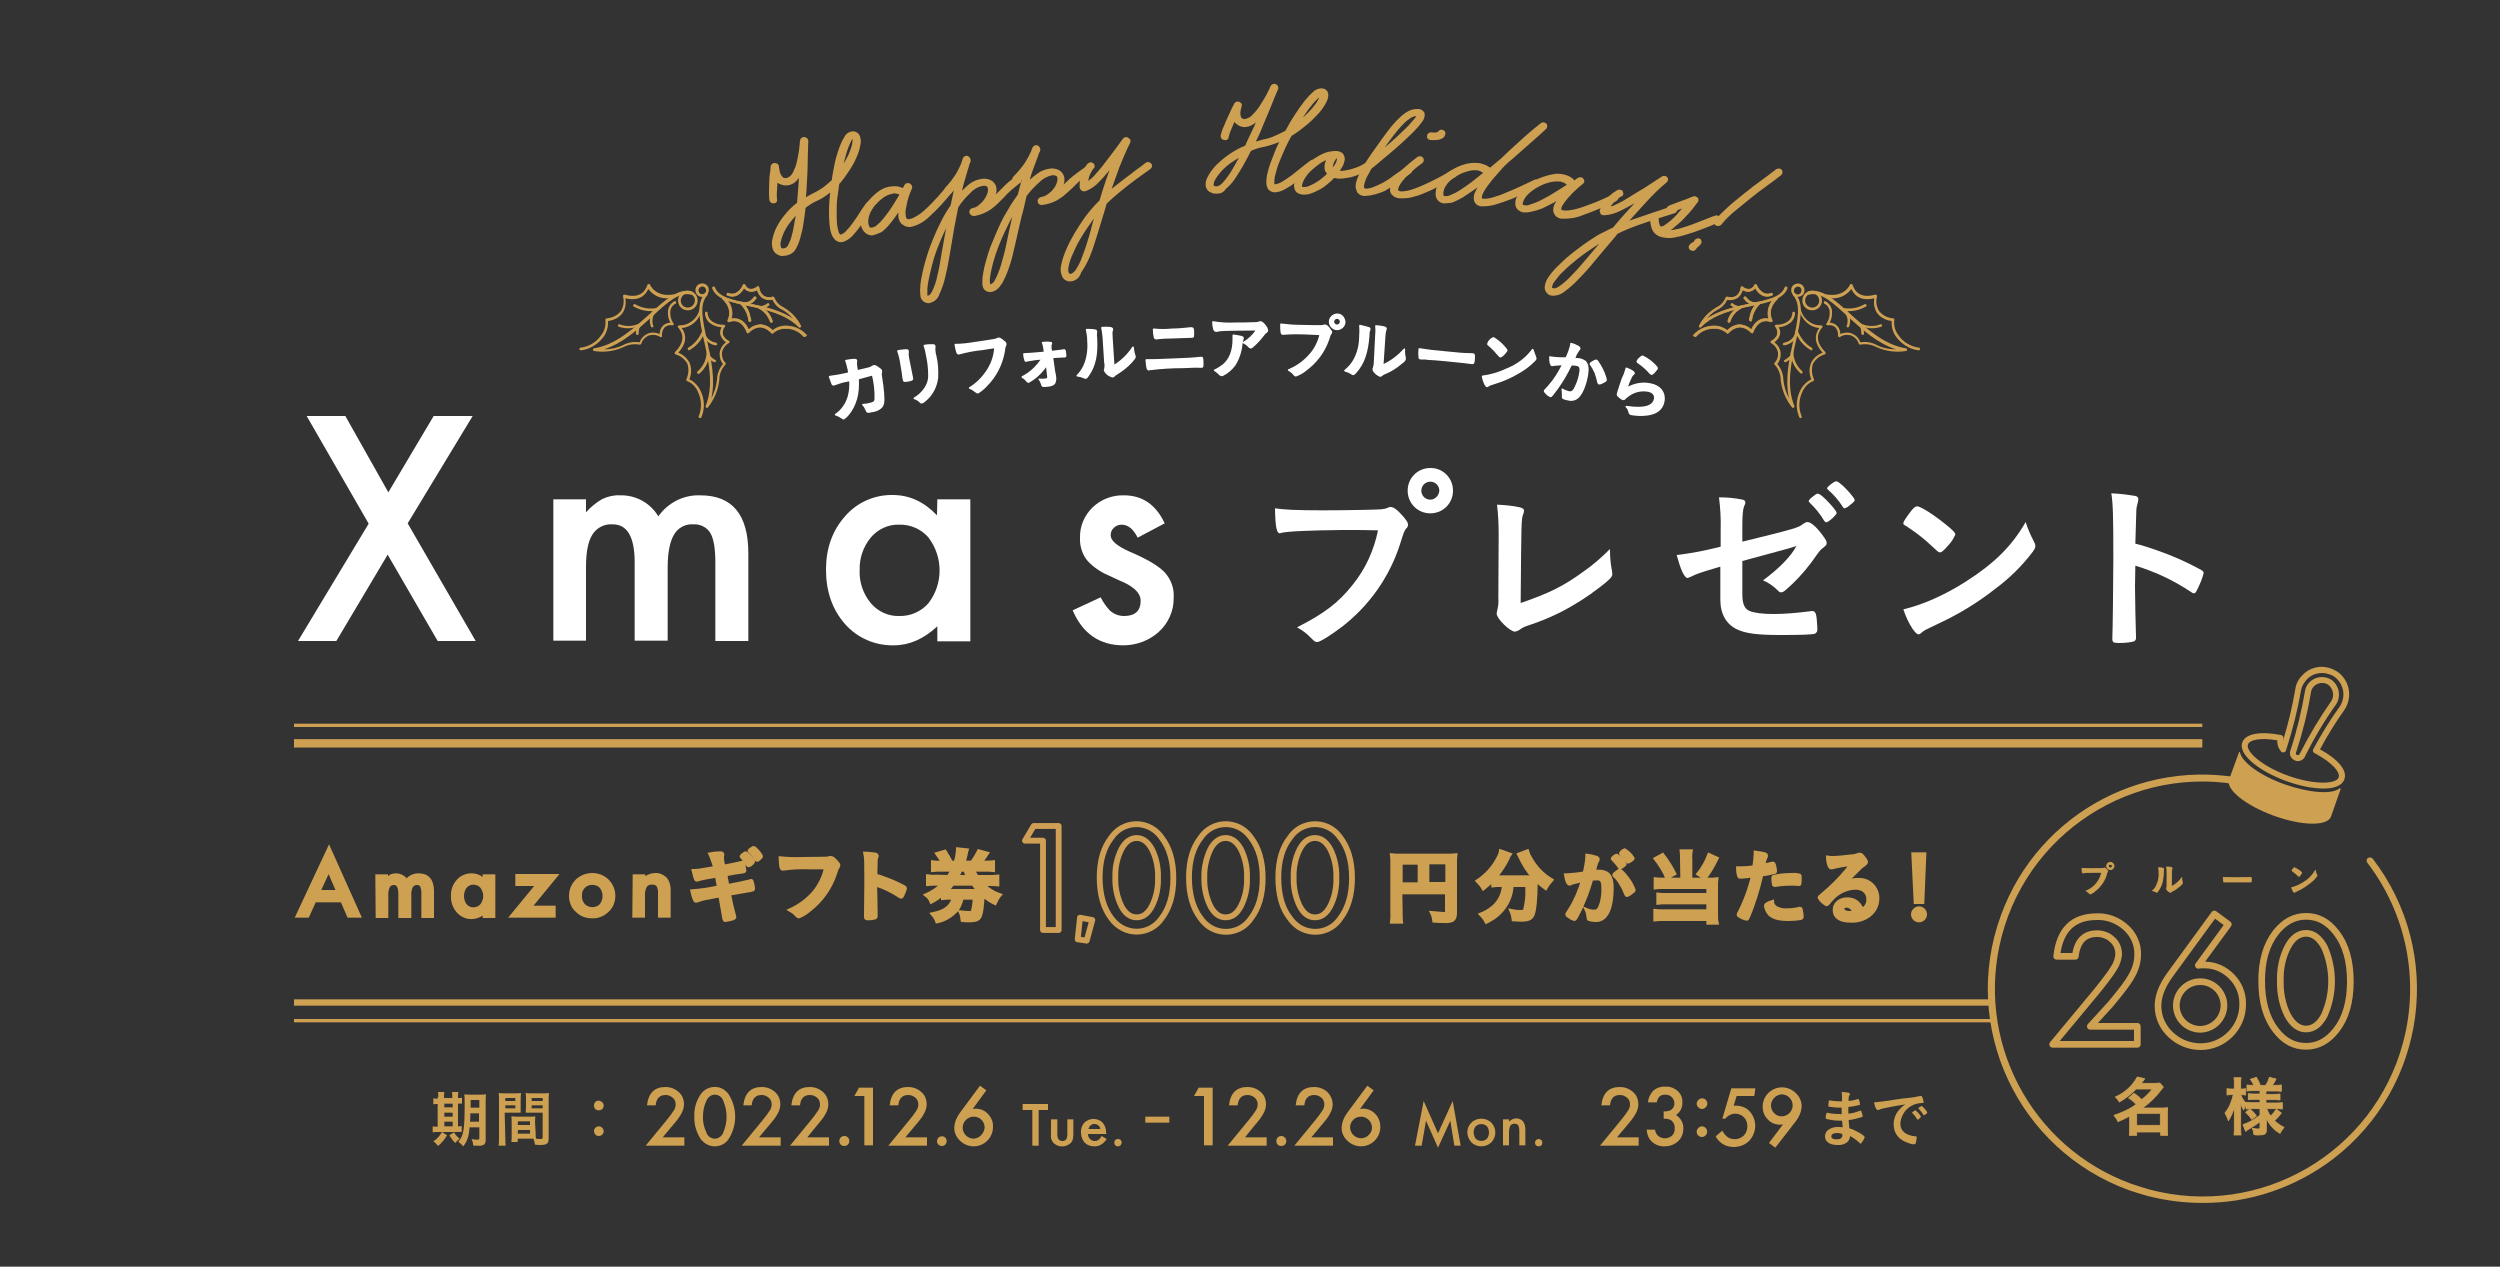 <?xml version="1.0" encoding="utf-8"?>
<!-- Generator: Adobe Illustrator 26.3.1, SVG Export Plug-In . SVG Version: 6.00 Build 0)  -->
<svg version="1.1" id="レイヤー_1" xmlns="http://www.w3.org/2000/svg" xmlns:xlink="http://www.w3.org/1999/xlink" x="0px"
	 y="0px" viewBox="0 0 750 380" style="enable-background:new 0 0 750 380;" xml:space="preserve">
<rect x="0" y="0" width="750" height="380" fill="#333333" stroke="none"/>
<style type="text/css">
	.st0{fill:none;}
	.st1{fill:#CEA052;stroke:#CEA052;stroke-linecap:round;stroke-miterlimit:10;}
	.st2{fill:#FFFFFF;stroke:#FFFFFF;stroke-width:0.5;stroke-linecap:round;stroke-linejoin:round;}
	.st3{fill:#CEA052;stroke:#CEA052;stroke-linecap:round;stroke-linejoin:round;}
	.st4{fill:none;stroke:#CEA052;stroke-linejoin:round;}
	.st5{fill:#CEA052;}
	.st6{fill:none;stroke:#CEA052;stroke-width:2.5;stroke-linejoin:round;}
	.st7{fill:#FFFFFF;}
	.st8{fill:#CEA052;stroke:#CEA052;stroke-width:0.25;stroke-miterlimit:10;}
	.st9{fill:#CEA052;stroke:#CEA052;stroke-width:0.75;stroke-miterlimit:10;}
	.st10{fill:none;stroke:#CEA052;stroke-width:2;stroke-linejoin:round;}
	.st11{fill:#CEA052;stroke:#CEA052;stroke-width:0.25;stroke-linecap:round;stroke-miterlimit:10;}
	.st12{fill:#CEA052;stroke:#CEA052;stroke-width:0.25;stroke-linecap:round;stroke-linejoin:round;}
	.st13{fill:none;stroke:#CE9F54;stroke-width:1.75;stroke-linejoin:round;}
</style>
<g id="レイヤー_2_00000160184954302540807850000007182453602555976098_">
	<g id="Layer_2">
		<rect y="0" class="st0" width="750" height="380"/>
		<path class="st1" d="M420.3,273.9c0,0.9,0,1.8,0.1,2.7h-2.9c0.1-0.9,0.2-1.9,0.1-2.8v-15.1c0-0.8,0-1.5-0.1-2.2
			c0.9,0.1,1.7,0.1,2.6,0.1h14.1c0.8,0,1.7,0,2.5-0.1c-0.1,0.8-0.1,1.7-0.1,2.5v14.9c0,1.2-0.3,1.8-0.9,2.2
			c-0.8,0.3-1.6,0.4-2.4,0.3c-0.9,0-2.2,0-3.1-0.1c-0.1-0.9-0.3-1.7-0.7-2.5c1.2,0.1,2.3,0.2,3.5,0.3c0.9,0,1-0.1,1-0.6v-5.7h-13.8
			L420.3,273.9z M425.8,258.9h-5.5v6.3h5.5V258.9z M434.1,265.1v-6.3h-5.8v6.3H434.1z"/>
		<path class="st1" d="M449.9,265.6c-0.7,0-1.3,0-2,0.1v-1.7c-0.9,1-1.9,1.8-2.9,2.6c-0.5-0.9-1.1-1.6-1.8-2.3
			c2.6-1.7,4.7-4,6.1-6.7c0.4-0.7,0.8-1.5,0.9-2.3l2.8,1c-0.3,0.4-0.5,0.8-0.6,1.2c-1,2-2.2,3.9-3.7,5.6c0.4,0,0.8,0,1.2,0h8.5
			c0.6,0,0.9,0,1.5,0c-1.6-1.7-2.8-3.7-3.8-5.8c-0.1-0.2-0.3-0.6-0.5-1l2.6-1c0.2,0.7,0.5,1.4,0.9,2c1.5,2.8,3.7,5.1,6.4,6.7
			c-0.7,0.8-1.3,1.6-1.8,2.5c-1-0.7-2-1.6-2.9-2.4c0,0.3,0,0.4,0,0.8c0,4.8-0.4,8.5-1,9.7c-0.5,1-1.4,1.4-3.3,1.4
			c-0.5,0-0.9,0-2.5-0.1c-0.1-0.9-0.3-1.8-0.7-2.7c0.9,0.2,1.8,0.3,2.8,0.3c0.9,0,1.1-0.1,1.3-0.4c0.5-2,0.8-4.1,0.7-6.2v-1.3h-4.5
			c-0.1,2.1-0.7,4.1-1.8,5.9c-1.4,2.3-3.5,4-5.9,5.1c-0.4-0.8-1-1.6-1.7-2.3c1.3-0.5,2.5-1.2,3.6-2.1c1.6-1.3,2.7-3.2,3.1-5.2
			c0.1-0.4,0.1-0.9,0.2-1.4L449.9,265.6z"/>
		<path class="st1" d="M471.6,264.9c-0.2,0-0.3,0.1-0.4,0.2c-0.1,0.1-0.2,0.1-0.3,0.1c-0.5,0-0.9-0.9-1.2-2.7h0.5
			c1.7-0.1,3.5-0.3,5.1-0.6c0.4-1.6,0.7-3.2,0.8-4.9c0-0.1,0-0.3,0-0.4c0.9,0.1,1.8,0.3,2.7,0.6c0.4,0.1,0.6,0.3,0.6,0.6
			c0,0.1-0.1,0.3-0.1,0.4c-0.4,0.6-0.4,0.6-1.1,3.3c0.5-0.1,1.1-0.1,1.6-0.1c0.8,0,1.6,0.2,2.3,0.6c1,0.7,1.5,2.1,1.5,4.3
			c0,3.6-0.6,6.7-1.8,8.2c-0.7,1.1-2,1.7-3.2,1.6c-0.7,0-1.3-0.1-1.9-0.3c-0.2-0.1-0.2-0.1-0.3-1c-0.1-0.7-0.2-1.3-0.5-1.9
			c0.7,0.3,1.5,0.5,2.3,0.5c1.2,0,1.6-0.6,2.2-2.5c0.4-1.5,0.6-3.1,0.5-4.7c0-1.9-0.5-2.6-1.7-2.6c-0.6,0-1.1,0.1-1.7,0.1
			c-0.1,0.3-0.1,0.3-0.2,0.6c-0.8,2.9-1.9,5.6-3.1,8.3c-1.3,2.6-1.6,3.2-1.9,3.2c-0.6-0.2-1.1-0.4-1.5-0.8c-0.6-0.3-0.7-0.5-0.7-0.7
			s0-0.1,1-1.7c1.6-2.6,2.8-5.5,3.7-8.5C472.8,264.6,471.8,264.8,471.6,264.9z M486.8,259.9c-0.2,0.2-0.5,0.3-0.8,0.4
			c-0.1,0-0.1,0-0.2-0.2c-0.6-0.9-1.3-1.7-2-2.4c0,0-0.1-0.1-0.1-0.1c0-0.1,0.2-0.3,0.6-0.6s0.5-0.4,0.7-0.4c1,0.6,1.9,1.5,2.5,2.5
			C487.5,259.4,487.3,259.5,486.8,259.9L486.8,259.9z M484.2,262.5c0-0.2,0.2-0.4,0.9-0.9c0.5-0.4,0.7-0.5,0.9-0.5s1.4,1.2,2.4,2.6
			c0.8,1,1.3,2.1,1.8,3.3c0,0.2-0.1,0.3-0.9,0.9c-0.4,0.3-0.8,0.6-1.2,0.7c-0.2,0-0.2-0.1-0.4-0.5c-0.4-1-0.9-2.1-1.5-3
			c-0.5-0.9-1.1-1.7-1.9-2.4C484.3,262.6,484.2,262.6,484.2,262.5L484.2,262.5z M487.4,255c1,0.6,1.9,1.5,2.5,2.5
			c0,0.1-0.1,0.3-0.6,0.6s-0.7,0.5-0.8,0.5s-0.1,0-0.6-0.7c-0.5-0.6-1-1.2-1.6-1.7c-0.1-0.1-0.1-0.1-0.1-0.2
			C486.5,255.5,486.9,255.2,487.4,255L487.4,255z"/>
		<path class="st1" d="M504.5,257.6c0-0.8,0-1.5-0.1-2.3h2.9c-0.1,0.8-0.2,1.5-0.1,2.3v6.2h5.9c0.6,0,1.2,0,1.9-0.1
			c-0.1,0.7-0.1,1.3-0.1,2v8.5c0,0.9,0,1.8,0.2,2.7h-2.7v-1.1h-13.4c-0.8,0-1.7,0-2.5,0.1v-2.7c0.8,0.1,1.6,0.1,2.4,0.1h13.5v-2.5
			h-12.8c-0.7,0-1.5,0-2.2,0.1v-2.6c0.7,0.1,1.5,0.1,2.2,0.1h12.8v-2.2h-13.4c-0.8,0-1.6,0-2.4,0.1v-2.6c0.8,0.1,1.6,0.1,2.4,0.1
			h5.6L504.5,257.6z M498.8,256.4c1.4,1.8,2.6,3.7,3.6,5.7l-2.3,1.3c-0.9-2.1-2.1-4-3.5-5.8L498.8,256.4z M515.1,257.5
			c-1,2.1-2.2,4.2-3.6,6l-2.1-1.3c1.4-1.7,2.5-3.7,3.3-5.8L515.1,257.5z"/>
		<path class="st1" d="M522.5,263.1h-0.2c-0.1,0-0.2,0-0.3,0c-0.2,0-0.3-0.1-0.4-0.4c-0.2-0.8-0.3-1.5-0.3-2.3c0.3,0,0.6,0,0.8,0
			c1.4,0,2.7-0.1,4.1-0.3c0.2-1.3,0.3-2.5,0.4-3.8v-0.6c2.8,0.4,3.3,0.5,3.3,1c0,0.1-0.1,0.3-0.1,0.4c-0.4,0.8-0.6,1.7-0.7,2.5
			c0.9-0.2,1.8-0.4,2.6-0.6c0.1,0,0.1-0.1,0.2,0c0.2,0,0.3,0.1,0.5,1c0.1,0.4,0.2,0.9,0.2,1.4c0,0.2-0.1,0.3-0.3,0.3
			c-1.2,0.3-2.5,0.6-3.8,0.7c-1,4.4-2.3,8.7-4.1,12.9c-0.1,0.3-0.2,0.4-0.4,0.4c-0.7-0.1-1.4-0.4-2-0.8c-0.4-0.2-0.5-0.3-0.5-0.5
			c0-0.2,0.1-0.4,0.2-0.5c1.8-3.5,3.2-7.3,4.1-11.2C524.7,262.9,523.9,263,522.5,263.1z M532.8,272.3c1,0.5,2,0.8,3.1,0.7
			c1.2,0,2.5-0.1,3.7-0.4c0.1,0,0.2-0.1,0.3-0.1c0.2,0,0.4,0.1,0.4,0.3c0.2,0.7,0.3,1.5,0.3,2.2c0,0.3-0.1,0.4-0.4,0.5
			c-1.2,0.2-2.4,0.3-3.6,0.3c-3,0-4.7-0.5-5.8-1.6c-0.4-0.5-0.7-1-0.9-1.6c-0.1-0.3-0.2-0.6-0.2-0.9c0-0.4,0.7-0.8,2-1.2
			C531.7,271.2,532.2,271.9,532.8,272.3z M539.6,265.3c-0.8-0.1-1.6-0.1-2.3-0.1c-1.6,0-3.1,0.1-4.7,0.4c-0.1,0-0.1,0-0.2,0
			c-0.1,0-0.2-0.1-0.3-0.2c-0.1-0.6-0.2-1.2-0.2-1.9c0-0.3,0-0.5,0.2-0.5c0.2-0.1,0.5-0.1,0.8-0.2c1.6-0.3,3.1-0.4,4.7-0.4
			c0.8-0.1,1.5,0,2.3,0.2c0.1,0.1,0.1,0.3,0.1,1.1c0,0.5,0,1-0.1,1.5c0,0.1-0.1,0.1-0.2,0.1C539.7,265.3,539.6,265.3,539.6,265.3
			L539.6,265.3z"/>
		<path class="st1" d="M557.5,263.9c3-0.2,5.6,2.1,5.8,5.2c0,0.2,0,0.3,0,0.5c0,2.3-1.2,4.3-3.2,5.5c-1.5,0.9-3.3,1.3-5,1.2
			c-3.1,0-4.8-1.2-4.8-3.3c0-1.9,1.6-3.3,3.9-3.3c2.1,0,3.5,1,4.5,3.2c1.1-0.7,1.8-1.9,1.7-3.1c0-2.1-1.5-3.4-3.8-3.4
			c-2.7,0.1-5.2,1.3-7,3.3c-0.4,0.4-0.8,0.9-1.2,1.4c-0.2,0.2-0.3,0.3-0.4,0.3c-0.9-0.5-1.7-1.2-2.2-2.1c0-0.2,0.1-0.3,0.6-0.7
			s1.3-1.1,2.4-2.1c2.4-2.2,4.6-4.6,6.6-7.2c-2,0.2-3.9,0.5-5.8,1c-0.1,0-0.2,0-0.3,0c-0.2,0-0.3-0.1-0.5-0.5
			c-0.3-0.8-0.5-1.7-0.5-2.6c0.5,0.1,1.1,0.1,1.6,0.1c1.2,0,3.1-0.2,5.7-0.5c0.6,0,1.3-0.2,1.9-0.4c0.1-0.1,0.3-0.1,0.5-0.1
			c0.3,0,0.7,0.3,1.3,1.2c0.5,0.6,0.6,1,0.6,1.1s-0.1,0.4-0.6,0.8c-0.5,0.3-0.9,0.6-1.3,1c-1.2,1.2-1.2,1.2-2.7,2.7
			c-1.1,1.1-1.2,1.2-2.2,2.2C554.5,264.3,556,263.8,557.5,263.9z M555.2,272.2c-0.4-0.2-0.8-0.4-1.2-0.4c-0.8,0-1.2,0.4-1.2,0.9
			s0.8,1.1,1.9,1.1c0.5,0,1.1-0.1,1.6-0.2C556.1,273.1,555.7,272.6,555.2,272.2z"/>
		<path class="st1" d="M577.6,274.3c0,1.1-0.9,1.9-1.9,1.9c-1.1,0-1.9-0.9-1.9-1.9s0.9-1.9,1.9-1.9l0,0
			C576.7,272.4,577.6,273.2,577.6,274.3C577.6,274.3,577.6,274.3,577.6,274.3z M576.8,270.7h-2.2l-0.7-14.5h3.5L576.8,270.7z"/>
		<path class="st1" d="M102.6,270.2h-8.2l-2.1,4.6h-3.1l9.5-20.3l9.1,20.3h-3.2L102.6,270.2z M101.4,267.5l-2.8-6.5l-3,6.5
			L101.4,267.5z"/>
		<path class="st1" d="M113.1,262.8h2.8v1.1c0.4-0.4,0.9-0.8,1.4-1.1c0.5-0.2,1-0.3,1.5-0.3c1.3,0,2.5,0.7,3.2,1.8
			c0.8-1.2,2.1-1.8,3.6-1.8c2.7,0,4.1,1.6,4.1,4.9v7.5h-2.8v-6.7c0.1-0.8-0.1-1.7-0.4-2.5c-0.3-0.5-0.9-0.7-1.4-0.7
			c-0.7,0-1.3,0.3-1.7,0.9c-0.4,0.9-0.6,1.8-0.5,2.8v6.2H120v-6.7c0-2.1-0.6-3.2-1.8-3.2c-0.7,0-1.4,0.3-1.7,0.9
			c-0.4,0.9-0.6,1.8-0.5,2.8v6.2h-2.8L113.1,262.8z"/>
		<path class="st1" d="M145.3,262.8h2.8v12.1h-2.8v-1.3c-2.1,2.1-5.5,2.2-7.6,0.1c-0.1-0.1-0.2-0.2-0.3-0.3
			c-1.1-1.3-1.7-2.9-1.6-4.6c-0.1-1.7,0.5-3.3,1.6-4.5c1-1.2,2.5-1.8,4.1-1.8c1.4,0,2.8,0.6,3.8,1.7V262.8z M138.7,268.8
			c0,1,0.3,2,0.9,2.8c0.6,0.7,1.5,1.1,2.4,1.1c1,0,1.9-0.4,2.5-1.1c1.3-1.7,1.3-3.9,0-5.6c-0.6-0.7-1.5-1.1-2.5-1.1
			c-0.9,0-1.8,0.4-2.4,1.1C139,266.8,138.7,267.8,138.7,268.8z"/>
		<path class="st1" d="M159,272.2h7.2v2.6h-12.7l7.8-9.5h-6.2v-2.6h11.7L159,272.2z"/>
		<path class="st1" d="M171.2,268.7c0-1.7,0.7-3.3,1.9-4.5c2.6-2.4,6.6-2.4,9.1,0c1.2,1.2,1.9,2.8,1.9,4.5c0,1.7-0.6,3.4-1.9,4.5
			c-1.2,1.2-2.9,1.9-4.6,1.8c-1.7,0-3.4-0.6-4.6-1.9C171.8,272.1,171.2,270.4,171.2,268.7z M174.1,268.7c-0.1,1,0.3,2.1,1,2.9
			c1.5,1.4,3.8,1.4,5.2,0c1.3-1.6,1.3-4,0-5.6c-1.4-1.4-3.8-1.4-5.2,0C174.4,266.7,174,267.7,174.1,268.7L174.1,268.7z"/>
		<path class="st1" d="M190.3,262.8h2.8v1.1c0.9-0.9,2-1.4,3.3-1.5c1.2-0.1,2.4,0.4,3.3,1.3c0.8,1.1,1.1,2.4,1,3.7v7.4h-2.8v-6.7
			c0.1-0.9-0.1-1.7-0.5-2.5c-0.4-0.5-1.1-0.8-1.8-0.7c-0.8-0.1-1.6,0.3-2,0.9c-0.5,1-0.7,2.1-0.6,3.2v5.8h-2.8L190.3,262.8z"/>
		<path class="st1" d="M213,256.2c1-0.2,2-0.3,3.1-0.3c0.5,0,0.7,0.1,0.7,0.5c0,0.1,0,0.3-0.1,0.4c0,0.2,0,0.3,0,0.5
			c0,0.9,0.2,1.8,0.4,2.6c1.8-0.3,3.5-0.7,5.3-1.1c0.1-0.1,0.2-0.1,0.4-0.1c0.2,0,0.2,0.1,0.3,0.6s0.3,1.7,0.3,1.9s-0.1,0.3-1,0.4
			c-0.7,0.1-1.4,0.2-2.1,0.3l-2.6,0.5l0.6,3.3l1.1-0.2c1.7-0.3,3.5-0.7,5.2-1.1c0.2-0.1,0.5-0.1,0.7-0.2c0.2,0,0.3,0.1,0.3,0.3
			c0.2,0.7,0.4,1.4,0.4,2.2c0,0.2-0.1,0.2-0.8,0.4l-1.2,0.2l-5.2,0.9c0.6,3,0.6,3,1.5,6.5c0,0.1,0.1,0.3,0.1,0.4
			c0,0.2-0.1,0.3-0.5,0.5c-0.7,0.2-1.5,0.4-2.3,0.5c-0.2,0-0.3-0.1-0.4-0.5c-0.2-1.2-0.6-3.3-1.2-6.9c-4.9,0.9-5.3,1-6.7,1.5
			c-0.2,0.1-0.3,0.1-0.5,0.1c-0.2,0-0.3-0.1-0.4-0.4c-0.4-0.8-0.6-1.7-0.8-2.6c2.7-0.2,5.4-0.6,8-1.2c-0.3-1.4-0.5-2.5-0.6-3.3
			c-1.9,0.3-3.8,0.6-5.6,1.1c-0.1,0-0.2,0.1-0.3,0.1c-0.4,0-0.4,0-1.1-2.8c1.3,0,1.3,0,6.5-0.9C214,258.9,213.6,257.5,213,256.2z
			 M224.3,259.5c-0.5-0.9-1.1-1.7-1.8-2.4c-0.1-0.1-0.1-0.2-0.1-0.2s0.1-0.3,0.6-0.6s0.5-0.4,0.7-0.4s0.4,0.2,1,0.8
			c0.5,0.5,1,1.1,1.3,1.8c0,0.3-1.1,1.2-1.4,1.2C224.5,259.7,224.4,259.6,224.3,259.5L224.3,259.5z M227.7,257.7
			c-0.1,0.1-0.3,0.2-0.4,0.3c0,0,0,0-0.1,0H227c-0.1,0-0.2-0.1-0.2-0.2c-0.5-0.9-1.1-1.7-1.9-2.4c-0.1,0-0.1-0.1-0.1-0.2
			c0.1-0.2,0.2-0.3,0.4-0.4c0.3-0.2,0.5-0.3,0.8-0.5c0.2,0,0.4,0.1,0.6,0.3c0.7,0.7,1.4,1.4,1.8,2.3
			C228.4,257.1,228.2,257.3,227.7,257.7L227.7,257.7z"/>
		<path class="st1" d="M243,260.3c-2.7-0.1-5.4,0-8.1,0.4c0,0-0.1,0-0.1,0c-0.5,0-0.6-0.8-0.7-3.3c2.1,0.2,4.2,0.3,6.3,0.2
			c3.2,0,7-0.1,7.6-0.1c0.3,0,0.7-0.1,1-0.2c0.1,0,0.2-0.1,0.3,0c0.4,0,0.9,0.4,1.7,1.3c0.5,0.6,0.6,0.7,0.6,1
			c0,0.2-0.1,0.4-0.2,0.5c-0.2,0.3-0.3,0.4-0.8,2c-1.4,4.3-4.1,8.1-7.7,10.9c-0.9,0.8-2,1.5-3.2,2c-0.3,0-0.3,0-0.9-0.6
			c-0.5-0.6-1.1-1-1.8-1.4c2.9-1.3,5.4-3.2,7.4-5.6c1.6-2.1,2.8-4.5,3.3-7.1L243,260.3z"/>
		<path class="st1" d="M262.7,268.1c0,1.5,0.1,5.4,0.1,6.6v0.1c0,0.2,0,0.3-0.2,0.5c-0.6,0.2-1.3,0.3-2,0.3c-0.8,0-0.9-0.1-0.9-0.5
			v-0.1c0-0.6,0.1-7.6,0.1-10.5c0-5.6,0-7.1-0.3-8.5c1.1,0,2.1,0.2,3.2,0.3c0.2,0.1,0.4,0.2,0.4,0.4c0,0.2,0,0.4-0.1,0.5
			c-0.1,0.3-0.2,0.7-0.2,1c0,0,0,1.5-0.1,4.4c0.9,0.2,1.8,0.5,2.7,0.9c2.1,0.7,4,1.6,5.9,2.6c0.2,0.1,0.3,0.3,0.3,0.4
			c-0.2,0.7-0.5,1.5-0.8,2.1c-0.2,0.4-0.3,0.5-0.5,0.5c-0.1,0-0.3-0.1-0.4-0.2c-2.3-1.5-4.7-2.7-7.3-3.5L262.7,268.1z"/>
		<path class="st1" d="M284.5,263c0.4-0.6,0.8-1.3,1.2-2h-3.3c-1.1,0-1.8,0-2.6,0.1v-2.5c0.8,0.1,1.7,0.2,2.6,0.1h0.3
			c-0.5-0.9-1-1.8-1.6-2.6l2.4-0.7c0.7,1.1,1.3,2.2,1.9,3.3h1.2c0.4-1.2,0.6-2.5,0.7-3.8c0-0.1,0-0.1,0-0.2l2.8,0.3
			c-0.1,0.3-0.2,0.7-0.3,1.3c-0.1,0.6-0.4,1.6-0.6,2.4h2.3c0.8-1,1.5-2.2,2.1-3.4l2.6,0.7c-0.6,0.9-1.2,1.8-1.9,2.7h1.1
			c0.9,0,1.7,0,2.6-0.1v2.5c-0.8-0.1-1.5-0.1-2.6-0.1H292c0.3,0.7,0.7,1.4,1.1,2h3.6c0.9,0,1.7,0,2.6-0.1v2.5
			c-0.9-0.1-1.7-0.1-2.6-0.1h-1.8c1.4,1.4,3.1,2.5,5.1,3.2c-0.6,0.7-1.1,1.6-1.5,2.5c-1.3-0.6-2.5-1.4-3.6-2.4
			c-0.2,3.3-0.4,5.1-0.8,6.1c-0.4,1.1-1.2,1.5-3.4,1.5c-0.6,0-1,0-2-0.1c-0.1-0.9-0.2-1.7-0.6-2.5c0.9,0.1,1.8,0.2,2.7,0.2
			c0.6,0,0.9-0.1,1-0.5c0.3-1.3,0.5-2.6,0.5-3.9h-3.7c-0.3,1.5-0.9,3-2,4.1c-1.5,1.5-3.4,2.6-5.5,3c-0.3-0.9-0.8-1.6-1.4-2.3
			c1-0.2,2-0.5,2.9-0.9c1.7-0.7,3-2.1,3.4-3.9h-0.7c-0.8,0-1.7,0-2.5,0.1v-1.2c-1.1,0.9-2.2,1.7-3.4,2.3c-0.3-0.8-0.9-1.6-1.6-2.1
			c1.8-0.8,3.5-1.9,4.9-3.3h-1.8c-0.9,0-1.7,0-2.6,0.1v-2.5c0.8,0.1,1.7,0.2,2.6,0.1L284.5,263z M285.8,265.2
			c-0.5,0.7-1.1,1.4-1.7,2h9.4c-0.6-0.6-1.1-1.3-1.6-2H285.8z M290.4,263c-0.4-0.6-0.7-1.3-0.9-2h-1.3c-0.3,0.8-0.6,1.3-1,2H290.4z"
			/>
		<path class="st2" d="M257.4,113.6c0.3,4.5-0.7,8-2.9,10.7c-0.4,0.5-0.8,0.9-1.4,1.3c-0.1,0-0.2,0-0.4-0.2c-0.6-0.4-1.3-0.8-2-1
			c1.9-1.3,3.3-3.3,3.9-5.6c0.4-1.5,0.5-3.1,0.4-4.7l-1,0.2c-1.2,0.2-2.4,0.6-3.5,1l-0.3,0.1c-0.2,0.1-0.4,0-0.5-0.2
			c-0.1-0.3-0.6-1.7-0.8-2.2c1.7-0.2,3.4-0.5,5.1-0.9l0.7-0.2c-0.1-0.8-0.2-1.3-0.4-2c-0.1-0.6-0.3-1.1-0.5-1.7
			c2.4-0.4,3-0.4,3.1-0.1c0,0.1,0,0.1,0,0.4c-0.1,0.6,0,1.3,0.1,1.9c0.1,0.3,0.1,0.5,0.1,0.9l3-0.7l1.1-0.3l0.6-0.4
			c0.1,0,0.2-0.1,0.3-0.1c0.3-0.1,0.6,0,1.3,0.5s1,0.7,1,1s0,0.2-0.1,0.8c0,0.4,0,0.7,0.1,1.1c0.6,3.7,0.8,6.5,0.6,7.7
			c-0.1,0.8-0.6,1.4-1.3,1.8c-0.6,0.4-1.3,0.6-2,0.7c-1.3,0.3-1.5,0.3-1.7-0.2c-0.3-0.7-0.6-1.3-1.1-1.8c0.7,0,1.4-0.1,2.1-0.3
			c1.2-0.3,1.5-0.5,1.6-1.3c0.1-2.5-0.2-5-0.8-7.4L257.4,113.6z"/>
		<path class="st2" d="M273.2,111c0.1,0.5,0.3,1.4,0.4,2c0,0.2,0.1,0.4,0.1,0.5c0.1,0.4-0.2,0.6-1.8,0.8c-0.6,0.1-0.8,0-0.8-0.3
			c0-0.1,0-0.3-0.1-0.4c-0.2-1.6-0.3-2.5-0.6-4c-0.2-1.5-0.5-2.9-1-4.3c0.8-0.2,1.7-0.2,2.5-0.3c0.3,0,0.5,0.1,0.5,0.4
			c0,0.1,0,0.2,0,0.3c-0.1,0.6,0,1.2,0.1,1.8L273.2,111z M280.7,106.9c0.5,2.1,0.6,4.3,0.5,6.4c-0.3,2.7-1.6,5.2-3.7,6.9
			c-0.3,0.3-0.6,0.5-1,0.6c-0.2,0-0.3,0-0.4-0.2c-0.5-0.5-1.1-0.9-1.8-1.1c1.2-0.7,2.2-1.6,3-2.7c0.9-1.2,1.4-2.6,1.4-4.1
			c0-2-0.2-3.9-0.6-5.8c-0.2-1.1-0.4-2.2-0.8-3.2c0.9-0.2,1.8-0.2,2.6-0.2c0.3,0,0.4,0.1,0.5,0.3c0,0.1,0,0.3,0,0.4
			c-0.1,0.6,0,1.3,0.1,1.9L280.7,106.9z"/>
		<path class="st2" d="M294.6,104.8c-2.3,0.2-4.7,0.7-6.9,1.3c0,0,0,0-0.1,0c-0.4,0.1-0.6-0.6-1-2.7c1.8,0,3.6-0.2,5.4-0.5
			c2.8-0.4,6-0.9,6.5-1c0.3-0.1,0.6-0.2,0.8-0.3c0.1,0,0.1-0.1,0.2-0.1c0.4,0,0.8,0.2,1.6,0.9c0.5,0.4,0.6,0.6,0.6,0.8
			c0,0.2,0,0.3-0.1,0.5c-0.2,0.3-0.2,0.3-0.4,1.8c-0.7,3.9-2.5,7.4-5.3,10.2c-0.7,0.8-1.6,1.5-2.5,2.1c-0.2,0-0.3,0-0.8-0.4
			c-0.5-0.4-1.1-0.8-1.7-1c2.3-1.4,4.2-3.4,5.6-5.7c1.2-2,1.9-4.2,2-6.5L294.6,104.8z"/>
		<path class="st2" d="M314,109.5c-1.1,1.6-2.4,3.1-4,4.2c-0.4,0.3-0.9,0.6-1.4,0.9c-0.2,0-0.3,0-0.7-0.5c-0.3-0.4-0.7-0.7-1.2-1
			c1.3-0.7,2.5-1.5,3.6-2.6c0.9-0.9,1.7-1.9,2.4-2.9c-1.5,0.1-3,0.3-4.5,0.6l-0.3,0.1h-0.1c-0.1,0-0.2,0-0.2-0.1
			c-0.2-0.6-0.4-1.3-0.4-2c0.8,0,3.3-0.2,5.4-0.4l0.8-0.1l-0.1-0.7c-0.1-0.7-0.2-1.5-0.5-2.2c0.8-0.1,1.6-0.1,2.4,0
			c0.2,0,0.2,0.1,0.2,0.2c0,0.1,0,0.2-0.1,0.3c-0.1,0.2-0.1,0.3-0.1,0.8c0,0.2,0,0.5,0.1,0.8l0.1,0.6l3.3-0.4c0.1,0,0.3-0.1,0.5-0.1
			c0.3,0,0.3,0.1,0.4,1s0.1,1-0.2,1h-0.1h-0.7c-0.6,0.1-1.1,0.1-1.6,0.1l-1.3,0.1l0.5,3.5c0,0.2,0,0.3,0.3,1.7
			c0,0.3,0.1,0.4,0.1,0.7c0.1,0.6,0,1.1-0.2,1.7c-0.3,0.6-1,0.9-2.3,1c-1,0.1-1.2,0.1-1.4-0.1c0-0.1-0.2-0.4-0.4-1.1
			c-0.1-0.3-0.3-0.6-0.5-0.8c0.6,0.1,1.2,0.1,1.8,0c0.7-0.1,0.8-0.2,0.8-0.7c0,0,0-0.1,0-0.1L314,109.5z"/>
		<path class="st2" d="M328.6,99.1c0.2,0,0.3,0.2,0.3,0.3c0,0.1,0,0.2,0,0.3c-0.1,0.5-0.1,1.1,0,1.6c0.3,5.1-0.4,8.4-2.4,11.3
			c-0.4,0.6-0.6,0.8-0.8,0.8c-0.1,0-0.2,0-0.4-0.1c-0.6-0.3-1.4-0.5-2.1-0.6c1.1-1.1,1.9-2.4,2.4-3.8c0.8-2.2,1-4.6,0.8-7
			c0-1-0.2-2-0.4-3C326.8,98.9,327.7,98.9,328.6,99.1z M331,101c-0.1-0.9-0.2-1.8-0.4-2.7c2.3-0.1,3.1,0,3.1,0.5
			c0,0.1,0,0.3-0.1,0.4c-0.1,0.3-0.1,0.5-0.1,0.8c0,0.6,0,0.6,0.6,9.8c2.3-1.4,4.3-3.3,5.8-5.6c0.1,0.8,0.2,1.7,0.5,2.5
			c0,0.1,0.1,0.2,0.1,0.3c0,0.3-0.2,0.6-1.1,1.6c-1.3,1.4-2.7,2.5-4.3,3.5c-0.3,0.2-0.7,0.4-0.9,0.7c-0.1,0.1-0.3,0.2-0.5,0.2
			c-0.6-0.2-1.2-0.5-1.6-0.9c-0.4-0.4-0.6-0.7-0.7-1c0-0.1,0-0.2,0.1-0.4c0.1-0.6,0.2-1.3,0-1.9L331,101z"/>
		<path class="st2" d="M351.4,107.8c3.8-0.1,7-0.3,8.5-0.5h0.5c0.1,0,0.2,0,0.2,0c0.1,0.1,0.2,0.4,0.2,1.6s0,1.2-0.4,1.2h-0.4
			c-1.1-0.1-2.4,0-5.1,0.1c-3.3,0-6.5,0.2-9.8,0.6c-0.1,0-0.3,0.1-0.4,0.1c-0.5,0-0.6-0.4-0.8-2.9C345.8,108,347.8,108,351.4,107.8z
			 M351.7,98.8c1.9,0,3.7-0.2,5.6-0.4c0.1,0,0.2,0,0.2,0c0.2,0,0.3,0.1,0.4,0.3s0.1,0.9,0.1,1.5s0,0.9-0.3,0.9h-0.4
			c-0.4,0-3.5,0.1-5.9,0.2c-1.6,0-2.7,0.1-3.9,0.2l-0.6,0.1c-0.2,0-0.4-0.1-0.5-0.3c-0.2-0.8-0.3-1.7-0.3-2.5
			C348,99,349.9,99,351.7,98.8L351.7,98.8z"/>
		<path class="st2" d="M370.6,97c1.7,0,3.1,0,5.6-0.1c0.5,0,1,0,1.5-0.2c0.1,0,0.2-0.1,0.4-0.1c0.4,0,0.8,0.3,1.4,1.1
			c0.4,0.4,0.6,0.9,0.7,1.4c0,0.2-0.1,0.4-0.3,0.5c-0.3,0.2-0.4,0.3-0.8,0.8c-0.9,1.2-1.9,2.3-3,3.3c-0.5,0.5-0.7,0.6-0.9,0.6
			c-0.1,0-0.3-0.1-0.4-0.2c-0.5-0.6-1.1-1-1.7-1.3c1.6-1,3-2.3,4-3.9c-10.8,0.1-10.8,0.1-12,0.4c-0.1,0-0.2,0-0.3,0
			c-0.3,0-0.5-0.2-0.6-0.6c-0.2-0.7-0.3-1.4-0.3-2.1C366.1,97,368.3,97.1,370.6,97z M372.3,101c0.4,0.1,0.6,0.2,0.6,0.4
			s0,0.1-0.1,0.4c-0.1,0.5-0.2,1-0.3,1.4c-0.2,2.2-0.9,4.4-2.1,6.3c-0.9,1.2-2.1,2.3-3.5,3c-0.1,0.1-0.3,0.1-0.4,0.1
			c-0.2,0-0.4-0.1-0.5-0.2c-0.5-0.5-1-1-1.6-1.3c0.9-0.4,1.8-1,2.6-1.6c2-1.7,3-4.3,3-7.7c0-0.4,0-0.8,0-1.2
			C370.7,100.7,371.5,100.8,372.3,101L372.3,101z"/>
		<path class="st2" d="M392,100.1c-2.4-0.1-4.7-0.1-7.1,0.1c0,0,0,0-0.1,0c-0.4,0-0.5-0.7-0.5-2.9c1.8,0.2,3.6,0.4,5.5,0.4
			c2.8,0.1,6.1,0.1,6.6,0.1c0.3,0,0.6-0.1,0.9-0.2c0.1,0,0.2,0,0.2,0c0.4,0,0.8,0.3,1.4,1.2c0.4,0.5,0.5,0.6,0.5,0.9
			c0,0.2-0.1,0.3-0.2,0.4c-0.2,0.2-0.2,0.3-0.7,1.8c-1.3,3.7-3.7,6.9-6.9,9.2c-0.8,0.7-1.8,1.2-2.8,1.6c-0.2,0-0.3,0-0.7-0.5
			c-0.4-0.5-1-0.9-1.5-1.2c2.5-1,4.7-2.6,6.5-4.7c1.5-1.7,2.5-3.8,3-6L392,100.1z M403.4,96.6c0,1.2-1.1,2.2-2.3,2.2
			c-1.2,0-2.2-1.1-2.2-2.3c0-1.2,1.1-2.2,2.3-2.2c0,0,0,0,0,0C402.4,94.3,403.3,95.3,403.4,96.6C403.3,96.5,403.3,96.6,403.4,96.6
			L403.4,96.6z M400,96.5c0,0.6,0.5,1.1,1.1,1.1c0.6,0,1.1-0.5,1.1-1.1c0-0.6-0.5-1.1-1.1-1.1c0,0,0,0,0,0
			C400.5,95.4,400,95.9,400,96.5L400,96.5z"/>
		<path class="st2" d="M410.7,98.4c0.2,0.1,0.2,0.2,0.2,0.4c0,0.1,0,0.2-0.1,0.3c-0.2,0.5-0.2,1.1-0.2,1.6
			c-0.4,5.1-1.5,8.3-3.8,10.9c-0.5,0.6-0.7,0.7-0.9,0.7c-0.1,0-0.2-0.1-0.4-0.2c-0.6-0.4-1.3-0.7-2-0.9c1.2-1,2.2-2.1,2.9-3.5
			c1.1-2.1,1.6-4.5,1.6-6.9c0.1-1,0.1-2,0-3.1C408.9,97.9,409.8,98.1,410.7,98.4z M412.8,100.5c0.1-0.9,0.1-1.8,0-2.7
			c2.2,0.2,3,0.4,3,0.8c0,0.1-0.1,0.3-0.1,0.4c-0.1,0.2-0.2,0.5-0.2,0.8c-0.1,0.6-0.1,0.6-0.7,9.8c2.5-1.1,4.7-2.8,6.5-4.8
			c-0.1,0.8,0,1.7,0.2,2.5c0,0.1,0,0.2,0,0.4c0,0.3-0.2,0.6-1.3,1.4c-1.4,1.2-3,2.2-4.7,2.9c-0.4,0.1-0.7,0.3-1,0.6
			c-0.1,0.1-0.3,0.2-0.5,0.2c-0.6-0.3-1.1-0.6-1.5-1.1c-0.3-0.3-0.5-0.6-0.5-1c0-0.1,0-0.2,0.1-0.3c0.2-0.6,0.3-1.3,0.3-1.9
			L412.8,100.5z"/>
		<path class="st2" d="M433.3,105.6c3.8,0.4,6,0.6,8.1,0.6h0.3c0.6,0.1,0.6,0.1,0.5,1.8c-0.1,0.8-0.1,1-0.5,1h-0.1
			c-1.4-0.2-2.1-0.3-8.2-0.9c-2.2-0.2-3.3-0.3-5.2-0.4l-0.6-0.1c-0.4,0-0.8,0-1.2,0h-0.2c-0.2,0-0.4-0.1-0.4-0.3
			c-0.1-0.9-0.1-1.7,0-2.6C428.2,105.1,430.7,105.4,433.3,105.6z"/>
		<path class="st2" d="M460.6,107.1c0.1,0.2,0.1,0.3,0.1,0.5c0,0.2-0.1,0.3-0.5,0.7c-1.4,1.4-3,2.6-4.8,3.6c-2.2,1.3-4.5,2.3-6.8,3
			c-1.7,0.5-1.8,0.6-2.1,0.8s-0.3,0.2-0.4,0.2s-0.3-0.2-0.6-0.7c-0.3-0.7-0.6-1.5-0.7-2.3c2.6-0.3,5.1-1.1,7.4-2.2
			c3-1.2,5.7-3.2,7.6-5.8C460.1,105.6,460.3,106.4,460.6,107.1z M447.3,101.8c0.4-0.3,0.6-0.4,0.8-0.4c1.1,0.7,2.1,1.5,3,2.5
			c0.7,0.8,0.9,1,0.9,1.3c-0.3,0.4-0.6,0.8-1,1.2c-0.5,0.5-0.8,0.6-0.9,0.6s-0.1,0-0.9-0.9c-0.6-0.7-1.2-1.4-1.9-2
			c-0.7-0.6-0.7-0.6-0.8-0.7c-0.1,0-0.1-0.1-0.1-0.2C446.5,102.6,446.9,102.2,447.3,101.8z"/>
		<path class="st2" d="M466.3,109.5c-0.1,0-0.3,0-0.4,0.1c-0.1,0-0.2,0-0.3,0c-0.4-0.1-0.6-0.9-0.6-2.5c0.1,0,0.3,0.1,0.4,0.1
			c1.5,0.2,3,0.3,4.5,0.2c0.6-1.3,1.1-2.6,1.4-4c0-0.1,0-0.2,0-0.3c0.8,0.2,1.5,0.5,2.2,0.9c0.3,0.2,0.4,0.4,0.4,0.6
			c0,0.1-0.1,0.2-0.2,0.3c-0.6,0.8-1.1,1.7-1.4,2.7c0.5,0,0.9,0.1,1.4,0.1c0.7,0.1,1.4,0.4,1.9,0.8c0.7,0.8,0.9,2,0.6,3.9
			c-0.5,3.1-1.6,5.6-2.7,6.7c-0.8,0.8-1.9,1.1-3,0.8c-0.6-0.1-1.1-0.2-1.6-0.5c-0.1-0.1-0.1-0.1-0.1-0.9c0-0.6,0-1.1-0.1-1.7
			c0.6,0.4,1.2,0.6,1.9,0.8c1,0.2,1.5-0.2,2.2-1.8c0.6-1.3,1-2.6,1.2-3.9c0.3-1.6,0-2.2-1.1-2.4c-0.5-0.1-1-0.1-1.5-0.1
			c-0.1,0.2-0.1,0.2-0.3,0.5c-1.1,2.3-2.4,4.5-3.9,6.6c-1.5,2-1.8,2.5-2.1,2.4c-0.4-0.2-0.9-0.5-1.2-0.9c-0.4-0.4-0.5-0.5-0.5-0.7
			s0-0.1,1.1-1.3c1.8-2,3.2-4.3,4.4-6.7C467.3,109.4,466.5,109.5,466.3,109.5z M477.2,109.1c0-0.2,0.2-0.3,0.9-0.7
			c0.3-0.2,0.5-0.3,0.8-0.3c0.1,0,0.2,0.1,0.4,0.4c1,1.4,1.8,3,2.3,4.6c0.1,0.3,0.2,0.6,0.2,0.9c0,0.2-0.1,0.3-0.9,0.7
			c-0.4,0.2-0.7,0.4-1.2,0.4c-0.1,0-0.2-0.1-0.3-0.5c-0.2-1-0.5-1.9-0.8-2.8c-0.4-0.9-0.9-1.8-1.5-2.6
			C477.2,109.2,477.2,109.2,477.2,109.1z"/>
		<path class="st2" d="M495.4,115.3c2.8,0.6,4.2,2.7,3.7,5.2s-2.5,3.8-5.8,4c-1.3,0.1-2.6,0-3.9-0.2c-0.4-0.1-0.5-0.2-0.7-0.9
			c-0.1-0.5-0.4-1-0.8-1.4c5.2,0.8,8,0,8.5-2.2c0.3-1.2-0.4-2.2-1.9-2.5c-2.1-0.4-4.3,0.1-6,1.4c-0.3,0.2-0.7,0.5-1,0.8
			c-0.2,0.3-0.4,0.3-0.6,0.3c-0.5-0.2-1-0.6-1.4-1c-0.2-0.2-0.3-0.5-0.2-0.7c0.1-0.2,0.1-0.4,0.2-0.6c0-0.1,0-0.2,0.1-0.4
			c0.4-1.3,0.6-1.8,1.2-3.6c0.1-0.2,0.1-0.2,0.5-1.1c0-0.1,0.2-0.4,0.4-1.2c0.1-0.2,0.1-0.4,0.2-0.7c0.8,0.3,1.5,0.6,2.1,1.1
			c0.1,0.1,0.2,0.2,0.2,0.4s-0.1,0.1-0.2,0.2c-0.3,0.3-0.6,0.7-0.8,1.2c-0.5,1-0.9,2.1-1.2,3.1C490.4,115.1,493,114.7,495.4,115.3z
			 M496.3,109.4c0.7,0.7,0.9,0.9,0.8,1.2c-0.3,0.4-0.6,0.8-1,1.2c-0.4,0.4-0.6,0.5-0.7,0.4s-0.2-0.1-0.4-0.3c-1-1.2-2.2-2.2-3.5-3.1
			c-0.3-0.2-0.3-0.2-0.3-0.4c0.2-0.4,0.4-0.7,0.8-1c0.4-0.4,0.6-0.5,0.8-0.5C494.2,107.6,495.3,108.4,496.3,109.4L496.3,109.4z"/>
		<path class="st3" d="M236.1,76.1c-0.5,0.1-1,0.2-1.5,0.2c-0.3,0-0.7-0.1-1-0.3c-0.3-0.1-0.5-0.3-0.7-0.5c-0.2-0.2-0.3-0.3-0.4-0.5
			c-0.4-0.8-0.5-1.7-0.4-2.6c0.2-1.2,0.6-2.4,1.1-3.6c0.7-1.4,1.5-2.7,2.5-3.9c1.1-1.4,2.4-2.7,3.9-3.8c0.1-1.6,0.3-3.3,0.4-5
			s0.2-3.4,0.3-5.1c-0.3,0.9-0.8,1.7-1.3,2.4c-0.5,0.7-1.1,1.2-1.9,1.5c-0.6,0.2-1.2,0.3-1.9,0.2c-0.4-0.1-0.8-0.2-1.2-0.4
			c-0.3-0.1-0.5-0.3-0.7-0.5l-0.5-0.6c-0.1,1.1-0.1,2.2-0.2,3.4c-0.1,0.9-0.1,1.8,0,2.8c0.1,0.5,0,0.7-0.5,0.7c-0.2,0-0.5,0-0.6-0.2
			c-0.1-0.1-0.2-0.2-0.2-0.4c-0.1-0.9-0.1-1.8-0.1-2.7c0-1.1,0.1-2.2,0.1-3.2s0.2-2,0.3-2.8s0.1-1.2,0.1-1.3
			c0.1-0.3,0.5-0.6,0.8-0.5c0.2,0,0.3,0.1,0.5,0.2c0.1,0.1,0.2,0.3,0.2,0.4c0,0.3,0,0.5,0.1,0.8c0.1,0.4,0.1,0.7,0.2,1.1
			c0.1,0.4,0.3,0.7,0.5,1c0.2,0.3,0.4,0.6,0.7,0.8c0.5,0.3,1.1,0.3,1.7,0.1c0.8-0.3,1.5-1,1.9-1.8c0.5-1,1-2.1,1.2-3.2
			c0.3-1.2,0.5-2.4,0.7-3.6c0.1-1.2,0.2-2.2,0.3-2.9c0-0.2,0.1-0.4,0.2-0.5c0.1-0.1,0.3-0.2,0.5-0.2c0.2,0,0.4,0.1,0.5,0.2
			c0.2,0.1,0.3,0.3,0.3,0.5c0,0.4-0.1,1.2-0.1,2.4s-0.1,2.5-0.1,4.2s-0.1,3.4-0.2,5.3s-0.2,3.9-0.4,5.9c1-0.6,2-1.2,3-1.7
			c1.1-0.5,2.1-1.1,3.1-1.8c0.9-0.7,1.8-1.5,2.7-2.3c0.2-1.8,0.6-3.5,0.9-5.2c0.3-1.5,0.8-3,1.3-4.5c0.4-1.1,0.9-2.2,1.5-3.2
			c0.3-0.7,0.9-1.2,1.6-1.4c0.9-0.3,1.8,0.1,2.2,1c0.3,0.8,0.3,1.7,0.1,2.5c-0.2,1.2-0.6,2.4-1.1,3.5c-0.6,1.4-1.3,2.7-2.2,4
			c-0.9,1.4-1.9,2.8-3,4c-0.2,1.5-0.4,3-0.6,4.4s-0.2,2.9-0.2,4.2c0,1.2,0,2.4,0.1,3.6c0.1,0.9,0.3,1.9,0.6,2.8
			c0.3,0.5,0.5,0.8,0.7,0.8c0.1,0,0.2,0.1,0.4,0.1c0.8-0.3,1.5-0.7,2-1.4c0.8-0.8,1.5-1.7,2.2-2.7c0.7-1,1.4-2,2-3
			c0.6-0.9,1.2-1.8,1.8-2.6c0.1-0.1,0.3-0.2,0.5-0.3c0.2,0,0.4,0,0.6,0.1c0.2,0.1,0.3,0.3,0.3,0.5c0,0.2,0,0.3-0.2,0.5
			c-0.6,0.8-1.2,1.7-1.8,2.6c-0.7,1.1-1.4,2.1-2.1,3.1c-0.7,1-1.5,1.9-2.3,2.8c-0.7,0.7-1.6,1.3-2.5,1.6c-0.6,0.2-1.3,0-1.8-0.4
			c-0.2-0.2-0.4-0.4-0.6-0.7c-0.2-0.3-0.4-0.6-0.5-1c-0.3-0.8-0.4-1.5-0.5-2.3c-0.1-1.1-0.2-2.1-0.2-3.2c0-1.2,0-2.4,0.1-3.8
			s0.2-2.7,0.4-4.1c-0.7,0.6-1.5,1.2-2.2,1.7c-0.7,0.5-1.5,1-2.4,1.4c-1.4,0.6-2.7,1.4-3.9,2.4c-0.2,1.7-0.4,3.4-0.7,5.1
			c-0.2,1.5-0.6,3-1,4.4c-0.3,1.1-0.8,2.2-1.4,3.2C237.7,75.3,237,75.9,236.1,76.1z M239.5,63.3c-1.1,1-2.1,2.1-3,3.3
			c-0.8,1-1.4,2.1-1.9,3.2c-0.4,0.9-0.7,1.8-0.9,2.8c-0.1,0.6-0.1,1.3,0.2,1.9c0,0.1,0.1,0.1,0.1,0.2c0.1,0.1,0.2,0.2,0.3,0.2
			c0.2,0.1,0.3,0.1,0.5,0.1c0.3,0,0.6,0,0.8-0.1c0.6-0.2,1.1-0.6,1.3-1.2c0.4-0.8,0.8-1.6,1-2.5c0.3-1,0.6-2.2,0.8-3.6
			S239.3,64.8,239.5,63.3L239.5,63.3z M255.8,41.1c-0.3,0-0.6,0.4-0.9,1c-0.4,0.8-0.7,1.5-1,2.3c-0.3,1-0.7,2.1-1,3.4s-0.7,2.6-1,4
			c0.8-1.1,1.5-2.2,2.1-3.3c0.6-1,1.1-2,1.5-3.1c0.3-0.8,0.6-1.7,0.7-2.6c0.1-0.5,0.1-1.1,0-1.6c0,0-0.1-0.1-0.1-0.1
			C256.1,41,256,41,255.8,41.1L255.8,41.1z"/>
		<path class="st3" d="M262.1,70l-0.4,0.1c-0.1,0-0.3,0-0.4,0c-0.9-0.1-1.7-0.7-2.1-1.5c-0.3-0.5-0.4-1-0.5-1.5
			c-0.1-0.6-0.1-1.3,0-1.9c0.1-0.8,0.4-1.5,0.7-2.2c0.4-0.8,0.9-1.6,1.4-2.3c1-1.2,2.2-2.3,3.5-3.2c1.1-0.7,2.4-1.1,3.6-1.1
			c0.7-0.1,1.4,0,2,0.2c0.4,0.1,0.8,0.3,1.1,0.5c0.3-0.5,0.6-0.9,0.8-1.4c0.2-0.3,0.6-0.4,0.9-0.2c0.2,0.1,0.3,0.2,0.4,0.4
			c0.1,0.2,0.1,0.3,0,0.5c-0.8,1.8-1.4,3.6-1.7,5.5c-0.2,0.8-0.3,1.7-0.2,2.5c0,0.6,0.1,1.1,0.5,1.6l0.4,0.2c0.3,0.1,0.6,0.1,0.9,0
			c0.6-0.1,1.1-0.3,1.6-0.6c0.8-0.4,1.6-0.9,2.3-1.5c0.9-0.7,1.9-1.7,3.1-2.9s2.5-2.7,4.1-4.6c0.1-0.2,0.3-0.3,0.4-0.3
			c0.2,0,0.3,0.1,0.5,0.2c0.4,0.3,0.4,0.6,0.2,0.9c-2.1,2.6-4.3,5-6.7,7.2c-1.4,1.4-3.1,2.4-5,2.9c-0.6,0.2-1.1,0.1-1.7-0.1
			c-0.4-0.2-0.7-0.4-1-0.6c-0.5-0.6-0.8-1.3-0.8-2.1c0-1,0-2,0.2-2.9c-0.6,0.9-1.2,1.8-1.9,2.8c-0.6,0.9-1.3,1.7-2,2.6
			c-0.6,0.7-1.3,1.4-2.1,2C263.5,69.5,262.8,69.8,262.1,70z M267.4,57.7c-1,0.2-1.9,0.6-2.7,1.2c-1,0.7-1.9,1.6-2.7,2.5
			c-0.9,1.1-1.6,2.4-1.9,3.8c-0.2,1-0.2,2,0.2,2.9c0.1,0.2,0.2,0.4,0.4,0.5c0.1,0.1,0.3,0.1,0.5,0.2c0.8,0,1.5-0.3,2.1-0.8
			c0.9-0.7,1.7-1.6,2.4-2.5c0.8-1,1.7-2.2,2.5-3.5s1.6-2.5,2.3-3.8c-0.2-0.2-0.4-0.3-0.7-0.4c-0.6-0.2-1.2-0.3-1.8-0.3L267.4,57.7z"
			/>
		<path class="st3" d="M278.9,90.4c-0.3,0.1-0.5,0.1-0.8,0c-0.3-0.1-0.6-0.2-0.9-0.5c-0.4-0.4-0.6-0.9-0.6-1.4
			c-0.1-0.9-0.1-1.9,0-2.8c0.1-1.4,0.4-2.7,0.7-4.1c0.3-1.5,0.8-3.1,1.3-4.8s1.2-3.5,1.9-5.2s1.5-3.5,2.4-5.2
			c0.8-1.6,1.8-3.2,2.8-4.7c0.2-1.2,0.5-2.3,0.7-3.4s0.5-2.2,0.8-3.3c-0.3,0.4-0.6,0.9-1,1.3c-0.4,0.5-0.8,0.9-1.2,1.3
			c-0.1,0.2-0.3,0.3-0.4,0.2c-0.4,0-0.7-0.2-0.8-0.6c0-0.2,0-0.4,0.1-0.5c1.3-1.4,2.4-2.8,3.4-4.4c0.6-1.1,1.2-2.2,1.6-3.3l0.4-1.3
			c0.1-0.2,0.2-0.3,0.4-0.4c0.2-0.1,0.4-0.1,0.5,0c0.2,0.1,0.3,0.2,0.4,0.4c0.1,0.1,0.1,0.3,0.1,0.5c0,0.2-0.1,0.4-0.2,0.6
			c-0.1,0.2-0.2,0.4-0.2,0.6c-0.5,1.5-0.9,3.1-1.4,4.7s-0.8,3.2-1.2,4.9c1-1.2,2.1-2.3,3.3-3.3c1-0.8,2.1-1.3,3.4-1.5
			c0.9-0.2,1.8-0.1,2.6,0.3c0.7,0.3,1.2,1,1.4,1.7c0.1,0.7,0.1,1.3-0.1,2c-0.2,0.7-0.5,1.4-0.9,2.1c0.4-0.3,0.8-0.7,1.2-1.1l1.2-1.2
			c0.7-0.7,1.4-1.4,2.2-2.2s1.8-1.5,2.8-2.3c0.1-0.1,0.3-0.2,0.5-0.2c0.2,0,0.4,0.1,0.5,0.3c0.2,0.2,0.2,0.6,0,0.9c0,0,0,0-0.1,0
			c-0.9,0.7-1.8,1.4-2.7,2.2c-0.8,0.7-1.5,1.4-2.1,2.1l-1.9,1.9c-0.6,0.6-1.2,1.1-1.9,1.6c-1.4,1-3,1.7-4.8,2c-0.2,0-0.4,0-0.6-0.1
			c-0.2-0.1-0.3-0.3-0.4-0.5c0-0.2,0-0.3,0.1-0.5c0.1-0.1,0.3-0.3,0.5-0.3c0.8-0.1,1.5-0.5,2.1-1c0.6-0.5,1.2-1.1,1.7-1.8
			c0.4-0.6,0.8-1.3,1-2c0.2-0.6,0.3-1.2,0.1-1.8c0-0.3-0.2-0.6-0.5-0.8c-0.5-0.3-1.1-0.3-1.7-0.2c-1.4,0.3-2.7,1-3.7,2.1
			c-1.5,1.4-2.8,2.9-3.9,4.6c-0.2,1-0.4,2.1-0.6,3.1s-0.4,2.1-0.6,3.1c-0.5,3-1,5.8-1.4,8.3s-0.9,4.9-1.4,6.9
			c-0.4,1.7-1,3.3-1.7,4.8C280.9,89.4,280,90.1,278.9,90.4z M284.9,65.3c-0.8,1.5-1.6,3-2.3,4.6c-0.7,1.6-1.4,3.2-2,4.8
			s-1.1,3.2-1.5,4.8s-0.7,3-1,4.4c-0.2,0.9-0.3,1.8-0.4,2.8c0,0.5,0,1.1,0,1.6c0,0.3,0.1,0.6,0.2,0.9c0.9,0.1,1.6-0.4,2.2-1.6
			c0.7-1.5,1.3-3.2,1.6-4.8c0.5-2,0.9-4.3,1.3-6.9l1.4-7.8c0.1-0.4,0.2-0.8,0.2-1.3C284.8,66.3,284.9,65.8,284.9,65.3L284.9,65.3z"
			/>
		<path class="st3" d="M297.3,87.1c-0.6,0.1-1.2-0.1-1.6-0.5c-0.3-0.4-0.5-0.9-0.5-1.5c0-0.9,0-1.9,0.2-2.8c0.2-1.3,0.5-2.7,0.9-4
			c0.4-1.5,0.9-3.1,1.6-4.8s1.4-3.4,2.2-5.2s1.7-3.5,2.7-5.1c0.9-1.6,1.9-3.1,3-4.6c0.3-1.2,0.6-2.3,0.9-3.4s0.6-2.2,1-3.3
			c-0.3,0.4-0.7,0.8-1.1,1.2c-0.4,0.5-0.9,0.9-1.2,1.3c-0.1,0.2-0.3,0.2-0.5,0.2c-0.2,0-0.3-0.1-0.4-0.2c-0.2-0.1-0.3-0.3-0.3-0.5
			c0-0.2,0-0.4,0.1-0.5c1.3-1.3,2.5-2.7,3.6-4.3c0.7-1.1,1.3-2.2,1.8-3.3l0.5-1.3c0.1-0.2,0.2-0.3,0.4-0.4c0.2-0.1,0.4-0.1,0.5,0
			c0.2,0.1,0.3,0.2,0.4,0.4c0.1,0.1,0.1,0.3,0.1,0.5c-0.1,0.2-0.1,0.4-0.3,0.6c-0.1,0.2-0.2,0.4-0.2,0.6c-0.6,1.5-1.1,3.1-1.7,4.6
			s-1,3.2-1.4,4.9c1-1.2,2.2-2.3,3.5-3.2c1-0.8,2.2-1.2,3.4-1.4c0.9-0.2,1.8,0,2.6,0.4c0.7,0.4,1.1,1,1.3,1.8c0.1,0.7,0,1.4-0.2,2
			c-0.3,0.7-0.6,1.4-1,2.1c0.4-0.3,0.8-0.7,1.2-1.1l1.3-1.2c0.7-0.7,1.5-1.4,2.4-2.1s1.8-1.4,3-2.2c0.1-0.1,0.3-0.2,0.5-0.2
			c0.2,0,0.3,0.1,0.5,0.3c0.2,0.3,0.2,0.6-0.1,0.9c0,0,0,0,0,0c-1,0.7-1.9,1.4-2.8,2.1c-0.8,0.7-1.5,1.4-2.2,2.1s-1.4,1.3-2,1.8
			c-0.6,0.6-1.3,1.1-2,1.5c-0.7,0.5-1.4,0.8-2.2,1.1c-0.9,0.3-1.7,0.5-2.6,0.6c-0.2,0-0.4,0-0.5-0.1c-0.2-0.1-0.3-0.3-0.3-0.5
			c0-0.2,0-0.3,0.1-0.5c0.1-0.1,0.3-0.2,0.5-0.3c0.8-0.1,1.5-0.4,2.2-0.9c0.7-0.5,1.3-1,1.8-1.7c0.5-0.6,0.9-1.3,1.1-2
			c0.2-0.6,0.3-1.2,0.2-1.8c0-0.3-0.2-0.6-0.5-0.8c-0.5-0.3-1.1-0.4-1.7-0.3c-1.4,0.3-2.8,1-3.8,2c-1.6,1.4-3,2.9-4.2,4.5
			c-0.2,1-0.5,2.1-0.7,3.1s-0.5,2-0.8,3.1c-0.7,2.9-1.3,5.7-1.9,8.3s-1.1,4.9-1.8,6.8c-0.5,1.6-1.2,3.2-2,4.7
			C299.3,86.2,298.4,86.9,297.3,87.1z M304.7,62.3c-0.9,1.4-1.7,2.9-2.5,4.5c-0.8,1.6-1.5,3.1-2.2,4.7c-0.7,1.6-1.3,3.2-1.8,4.7
			s-0.9,3-1.2,4.3c-0.2,0.9-0.4,1.8-0.5,2.8c-0.1,0.5-0.1,1.1,0,1.6c0,0.3,0.1,0.6,0.2,0.9c0.8,0.1,1.6-0.4,2.2-1.5
			c0.8-1.5,1.4-3.1,1.9-4.7c0.6-2,1.2-4.3,1.7-6.8s1.1-5.2,1.7-7.8c0.1-0.4,0.2-0.8,0.3-1.3C304.5,63.2,304.6,62.8,304.7,62.3z"/>
		<path class="st3" d="M321.4,83.9c-0.3,0-0.6,0-0.9,0c-0.7-0.2-1.3-0.7-1.5-1.4c-0.4-1-0.4-2.1-0.1-3.1c0.3-1.5,0.8-2.9,1.4-4.3
			c0.7-1.7,1.6-3.3,2.5-4.9c1-1.7,2.1-3.3,3.2-4.9c0.7-0.9,1.4-1.8,2.1-2.6s1.5-1.6,2.2-2.3c0.6-2.1,1.3-4.2,2-6.3s1.5-4.1,2.2-6
			c-1.6,2.1-3.2,4.2-5.1,6.1c-1.1,1.2-2.5,2.2-4,2.7c-0.1,0-0.2,0-0.3,0l-0.3-0.1c-0.1-0.1-0.1-0.1-0.2-0.2c0-0.1-0.1-0.2-0.2-0.3
			c0,0,0-0.2,0-0.6c0-0.5,0-1,0.1-1.5c0.1-0.7,0.3-1.5,0.6-2.2c0.4-0.9,0.9-1.8,1.5-2.5c0.1-0.1,0.3-0.2,0.5-0.3
			c0.2,0,0.4,0,0.5,0.1c0.2,0.1,0.3,0.3,0.3,0.5c0,0.2,0,0.3-0.2,0.4c-0.7,0.9-1.2,1.9-1.5,2.9c-0.2,0.7-0.3,1.4-0.3,2.1
			c0.9-0.5,1.7-1.1,2.4-1.8c0.9-1,1.8-2,2.6-3c1-1.2,1.9-2.5,3-3.9s2.2-3,3.4-4.6c0.2-0.3,0.6-0.4,1-0.1c0.1,0.1,0.2,0.2,0.3,0.3
			c0.1,0.1,0.1,0.3,0,0.5c-1.2,2.4-2.3,5-3.3,7.5c-1,2.7-1.9,5.4-2.9,8.2c1.2-1.1,2.4-2.1,3.6-3s2.4-1.9,3.7-2.8
			c0.7-0.6,1.4-1.1,2.1-1.6s1.4-1,2.1-1.6c0.1-0.1,0.3-0.2,0.5-0.2c0.2,0,0.3,0.1,0.5,0.2c0.3,0.2,0.3,0.7,0,0.9
			c0,0-0.1,0.1-0.1,0.1c-1.4,1-2.9,2.1-4.3,3.1s-3,2.3-4.5,3.5s-3,2.5-4.4,3.9c-0.2,0.4-0.3,0.8-0.4,1.3c-0.9,2.9-1.7,5.6-2.5,8.2
			s-1.5,4.8-2.3,6.7c-0.7,1.6-1.5,3.1-2.5,4.5C323.5,83,322.5,83.7,321.4,83.9z M329.4,63.3c-0.8,0.9-1.5,1.8-2.3,2.9
			c-1.3,1.8-2.5,3.6-3.6,5.5c-0.9,1.5-1.6,3.1-2.3,4.7c-0.5,1.1-0.9,2.3-1.1,3.5c-0.2,0.7-0.2,1.5,0.1,2.2c0.1,0.1,0.1,0.2,0.2,0.3
			c0.1,0.1,0.2,0.1,0.4,0.2c0.8,0.2,1.5-0.3,2.3-1.3c0.9-1.4,1.6-2.8,2.1-4.3c0.7-1.8,1.4-3.9,2.1-6.3
			C327.9,68.3,328.6,65.8,329.4,63.3L329.4,63.3z"/>
		<path class="st3" d="M365.1,57.6c-0.5,0-1,0-1.4-0.2c-0.3-0.1-0.6-0.3-0.9-0.5c-0.2-0.2-0.3-0.4-0.4-0.6c-0.1-0.2-0.1-0.4-0.2-0.5
			c-0.1-0.9,0.1-1.8,0.6-2.6c0.6-1.2,1.4-2.2,2.3-3.2c1.2-1.2,2.4-2.2,3.8-3.2c1.6-1.1,3.2-2,5-2.7c0.7-1.5,1.4-3.1,2.2-4.7
			s1.4-3.2,2.1-4.8c-0.6,0.7-1.3,1.4-2.1,2c-0.7,0.5-1.4,0.9-2.3,1c-0.6,0.1-1.2,0-1.8-0.3c-0.4-0.2-0.7-0.4-1-0.7
			c-0.2-0.2-0.3-0.4-0.4-0.7c-0.1-0.2-0.2-0.5-0.2-0.7c-0.5,1-0.9,2.1-1.4,3.2c-0.4,0.9-0.7,1.7-0.9,2.6c0,0.5-0.3,0.7-0.8,0.5
			c-0.2,0-0.4-0.1-0.5-0.3c-0.1-0.1-0.1-0.3-0.1-0.5c0.2-0.9,0.5-1.8,0.9-2.6c0.4-1,0.9-2.1,1.3-3s0.9-1.9,1.2-2.6
			c0.4-0.7,0.6-1.1,0.6-1.2c0.2-0.3,0.6-0.4,0.9-0.3c0.1,0.1,0.3,0.2,0.4,0.3c0.1,0.1,0.1,0.3,0,0.5c-0.1,0.3-0.1,0.5-0.2,0.8
			c-0.1,0.4-0.1,0.7-0.2,1.1c0,0.4,0,0.8,0.1,1.1c0.1,0.3,0.2,0.7,0.4,0.9c0.4,0.4,1,0.6,1.5,0.5c0.9-0.2,1.8-0.6,2.4-1.3
			c0.9-0.9,1.7-1.8,2.3-2.8c0.7-1.1,1.4-2.2,2-3.3c0.6-1.1,1-2,1.3-2.7c0.1-0.2,0.2-0.3,0.4-0.4c0.2-0.1,0.4-0.1,0.5,0
			c0.2,0.1,0.3,0.2,0.4,0.3c0.1,0.1,0.1,0.3,0.1,0.5c-0.2,0.4-0.5,1.2-1,2.3l-1.6,4c-0.6,1.5-1.4,3.2-2.1,5s-1.6,3.7-2.5,5.5
			c1.1-0.4,2.3-0.7,3.4-1c1.2-0.2,2.4-0.6,3.5-1.1c1.1-0.5,2.2-1,3.3-1.6c0.9-1.7,1.8-3.3,2.8-4.8c0.9-1.4,1.8-2.7,2.8-4
			c0.8-1,1.6-1.9,2.6-2.8c0.5-0.6,1.3-0.9,2.1-1c1.1,0,1.6,0.5,1.7,1.4c0,0.9-0.3,1.7-0.8,2.5c-0.6,1.1-1.4,2.2-2.3,3.1
			c-1.1,1.2-2.2,2.3-3.5,3.3c-1.3,1.1-2.8,2.2-4.3,3.1c-0.8,1.4-1.5,2.7-2.1,4.1c-0.6,1.4-1.2,2.7-1.7,4c-0.5,1.2-0.8,2.3-1.1,3.5
			c-0.3,0.9-0.4,1.9-0.4,2.8c0,0.5,0.2,0.8,0.3,0.9c0.1,0.1,0.2,0.1,0.3,0.1c0.9-0.1,1.7-0.4,2.4-0.8c1-0.6,2-1.3,3-2
			c1-0.8,2-1.6,3-2.4s1.9-1.5,2.6-2c0.1-0.1,0.3-0.2,0.5-0.2c0.2,0,0.4,0.1,0.5,0.3c0.1,0.1,0.2,0.3,0.1,0.5c0,0.2-0.2,0.3-0.3,0.4
			c-0.9,0.6-1.8,1.3-2.6,2.1c-1,0.9-2,1.7-3.1,2.5c-1,0.8-2.1,1.5-3.2,2.1c-0.9,0.5-1.9,0.9-2.9,0.9c-0.6,0-1.2-0.3-1.6-0.8
			c-0.1-0.2-0.2-0.5-0.3-0.8c-0.1-0.3-0.1-0.7-0.1-1c0-0.8,0.1-1.6,0.3-2.4c0.2-0.9,0.5-2,0.9-3.1s0.9-2.3,1.4-3.6s1.2-2.6,1.8-3.9
			c-0.9,0.4-1.8,0.8-2.7,1.1c-0.9,0.3-1.8,0.6-2.7,0.8c-1.6,0.3-3.1,0.7-4.5,1.4c-0.8,1.6-1.6,3.2-2.5,4.7c-0.8,1.4-1.6,2.7-2.5,4
			c-0.7,1-1.5,1.9-2.5,2.7C366.8,57.3,366,57.6,365.1,57.6z M372.9,46.1c-1.4,0.7-2.7,1.5-4,2.4c-1.1,0.8-2.1,1.7-3,2.7
			c-0.7,0.8-1.3,1.6-1.8,2.5c-0.4,0.6-0.5,1.2-0.5,1.9c0,0.1,0,0.1,0,0.2c0,0.1,0.1,0.2,0.2,0.3c0.1,0.1,0.3,0.2,0.5,0.2
			c0.3,0.1,0.5,0.1,0.8,0.1c0.6-0.1,1.2-0.4,1.6-0.8c0.7-0.6,1.3-1.4,1.9-2.2c0.7-0.9,1.4-2,2.1-3.3S372.1,47.5,372.9,46.1z
			 M396.1,28.6c-0.3,0-0.7,0.2-1.2,0.7c-0.6,0.6-1.3,1.3-1.8,2c-0.7,0.8-1.4,1.8-2.2,3s-1.6,2.4-2.4,3.6c1.2-0.9,2.2-1.8,3.2-2.7
			c0.9-0.8,1.7-1.7,2.5-2.6c0.6-0.7,1.2-1.5,1.6-2.3c0.3-0.5,0.5-1,0.5-1.6l-0.1-0.1C396.4,28.6,396.3,28.6,396.1,28.6L396.1,28.6z"
			/>
		<path class="st3" d="M401.7,53.1c-0.2,0-0.5,0-0.7-0.1l-0.7-0.1c-0.1,0-0.2-0.1-0.3,0c-0.6,0.7-1.3,1.3-2,1.9
			c-0.7,0.6-1.5,1.2-2.3,1.6c-0.8,0.4-1.5,0.8-2.4,1.1c-0.7,0.3-1.5,0.4-2.2,0.4c-0.6,0-1.3-0.2-1.8-0.6c-0.2-0.2-0.3-0.4-0.4-0.6
			c-0.1-0.3-0.2-0.7-0.2-1c0.1-1.1,0.5-2.1,1.1-3c0.8-1.2,1.8-2.3,2.9-3.3c1.2-1,2.5-1.9,3.9-2.6c1.3-0.7,2.7-1,4.2-1
			c0.6,0,1.2,0.2,1.7,0.6c0.1,0.2,0.2,0.3,0.3,0.6c0.1,0.3,0.2,0.7,0.1,1c-0.1,0.6-0.3,1.2-0.6,1.7c-0.4,0.7-0.8,1.4-1.4,2
			c0.7,0.1,1.5,0.1,2.3,0c0.8-0.1,1.6-0.3,2.4-0.5c0.8-0.2,1.5-0.5,2.3-0.8c0.6-0.3,1.3-0.6,1.8-1c0.1-0.1,0.3-0.1,0.5-0.1
			c0.2,0,0.3,0.1,0.4,0.3c0.1,0.1,0.2,0.3,0.2,0.5c0,0.2-0.1,0.3-0.3,0.4c-0.6,0.3-1.2,0.7-1.8,0.9c-0.7,0.3-1.5,0.6-2.3,0.9
			c-0.8,0.3-1.6,0.5-2.5,0.6C403.3,53,402.5,53.1,401.7,53.1z M390.1,55.7c0,0.2,0,0.5,0.2,0.7c0.1,0.1,0.2,0.2,0.4,0.2h0.5
			c0.6,0,1.2-0.1,1.8-0.4c0.7-0.3,1.4-0.6,2-1c0.7-0.4,1.4-0.9,2-1.4c0.6-0.5,1.3-1.1,1.8-1.7c-0.3-0.3-0.6-0.6-0.8-1
			c-0.2-0.7-0.2-1.4,0-2.1c0.2-0.6,0.5-1.2,0.8-1.8c-1.1,0.3-2.2,0.8-3.2,1.5c-1,0.7-1.9,1.5-2.8,2.3c-0.8,0.8-1.4,1.6-2,2.6
			C390.5,54.2,390.2,54.9,390.1,55.7L390.1,55.7z M401.6,47.8c0-0.1,0-0.2,0-0.4c0-0.1,0-0.2-0.1-0.2c-0.2-0.1-0.5-0.2-0.8-0.2
			c-0.2,0.2-0.3,0.5-0.5,0.7c-0.2,0.3-0.4,0.7-0.5,1c-0.2,0.3-0.3,0.7-0.3,1c-0.1,0.3-0.1,0.6,0,0.9c0,0.1,0,0.1,0.1,0.2
			c0.1,0.1,0.2,0.2,0.3,0.3c0.5-0.6,0.9-1.2,1.3-1.8C401.3,48.9,401.5,48.4,401.6,47.8L401.6,47.8z"/>
		<path class="st3" d="M409.5,58.3c-0.5,0-1-0.1-1.4-0.4c-0.3-0.2-0.5-0.4-0.6-0.7c-0.1-0.3-0.2-0.6-0.3-0.9c0-0.5,0-1,0.1-1.4
			c0.2-0.8,0.5-1.5,0.8-2.2c0.5-1.1,1-2.2,1.7-3.2l1.3-2c0.5-0.7,1-1.5,1.6-2.3c1.6-2.3,3-4.2,4.2-5.8c1-1.3,2.1-2.6,3.3-3.7
			c0.8-0.8,1.7-1.5,2.7-2c0.8-0.4,1.7-0.5,2.5-0.5c0.4,0,0.8,0.1,1.1,0.4c0.2,0.2,0.3,0.3,0.4,0.5c0.1,0.8-0.2,1.6-0.7,2.2
			c-0.8,1.1-1.7,2.1-2.6,3c-1.1,1.1-2.3,2.2-3.6,3.4c-1.3,1.2-2.6,2.3-3.8,3.3c-1.2,1-2.3,1.9-3.2,2.7s-1.6,1.3-1.9,1.5
			c-0.5,0.9-1,1.8-1.5,2.7c-0.3,0.6-0.5,1.2-0.7,1.9c-0.1,0.4-0.2,0.8-0.2,1.2c0,0.2,0,0.4,0.1,0.6c0.1,0.1,0.2,0.2,0.3,0.3
			c0.2,0.1,0.5,0.2,0.7,0.2c0.8,0,1.6-0.2,2.4-0.5c1-0.4,2-0.9,3-1.4c1.1-0.6,2.2-1.3,3.3-2.2l3.6-2.5c0.1-0.1,0.3-0.2,0.4-0.2
			c0.2,0,0.4,0.1,0.5,0.3c0.1,0.1,0.2,0.3,0.2,0.5c0,0.2-0.1,0.4-0.3,0.5c-2.9,2.1-5.5,3.9-7.6,5.2
			C413.4,57.6,411.5,58.2,409.5,58.3z M425.3,34.3c-0.7,0-1.5,0.2-2.1,0.5c-0.9,0.6-1.8,1.2-2.5,2c-1.1,1.1-2.1,2.3-3.1,3.6
			c-1.1,1.5-2.4,3.2-3.8,5.2l-0.8,1.3c1.4-1.1,2.8-2.4,4.4-3.7c1.5-1.3,2.9-2.6,4.1-3.8c1.1-1,2.1-2.1,3-3.2c0.8-0.9,1.1-1.5,1-1.8
			L425.3,34.3z"/>
		<path class="st3" d="M419.9,59c-0.3,0-0.6-0.1-0.9-0.2c-0.3-0.1-0.5-0.2-0.7-0.4c-0.6-0.4-0.9-1-0.8-1.7c0-2,2.6-5.1,8-9.2
			c0.3-0.2,0.7-0.2,1,0.1c0.2,0.3,0.2,0.7-0.1,0.9c0,0,0,0-0.1,0.1c-1.4,1-2.7,2.1-3.9,3.2c-0.8,0.7-1.5,1.5-2.2,2.4
			c-0.4,0.5-0.7,1-1,1.6c-0.1,0.3-0.2,0.6-0.3,1c0,0.3,0.1,0.6,0.4,0.8c0.5,0.3,1.1,0.4,1.7,0.3c1.2-0.1,2.3-0.4,3.4-0.8
			c1.7-0.6,3.3-1.3,4.9-2.1c1.9-0.9,4-2,6.4-3.5c0.2-0.1,0.3-0.1,0.5-0.1c0.2,0,0.3,0.2,0.4,0.3c0.1,0.1,0.2,0.3,0.1,0.5
			c-0.1,0.2-0.2,0.3-0.3,0.4c-1.8,1.1-3.5,2-5.1,2.9s-3.1,1.5-4.5,2.1c-1.2,0.5-2.5,0.9-3.8,1.2C421.9,59,420.9,59,419.9,59z
			 M429.2,41.5c-0.3,0-0.6-0.2-0.6-0.5c0-0.1,0-0.1,0-0.2c0-0.3,0.3-0.6,0.7-0.6c0,0,0.1,0,0.1,0c0.7,0.1,1.4,0.1,2-0.1
			c0.4-0.2,0.5-0.3,0.5-0.4c0.2-0.3,0.5-0.4,0.9-0.2c0.2,0.1,0.3,0.2,0.3,0.4c0.1,0.2,0,0.3-0.1,0.5c0,0.1-0.1,0.3-0.2,0.4
			c-0.2,0.2-0.4,0.3-0.6,0.4c-0.4,0.2-0.8,0.3-1.2,0.3C430.4,41.5,429.8,41.6,429.2,41.5z"/>
		<path class="st3" d="M433.3,60.5h-0.3c-1-0.2-1.7-1-1.8-2c-0.1-1.1,0.2-2.2,0.7-3.2c0.8-1.5,2-2.7,3.5-3.6c1.3-0.9,2.8-1.6,4.4-2
			c1.1-0.3,2.3-0.4,3.4-0.3c0.8,0,1.6,0.3,2.4,0.6c0.5,0.3,1,0.6,1.5,0.9l1.9-1.6c0.6-0.5,1.3-1.1,1.9-1.6c1.1-1.1,2.3-2.2,3.5-3.3
			c1.2-1.1,2.3-2.1,3.3-3c1-0.9,2-1.7,2.8-2.4l2-1.6c0.1-0.1,0.3-0.2,0.5-0.2c0.2,0,0.4,0.1,0.5,0.2c0.1,0.1,0.2,0.2,0.2,0.4
			c0,0.2-0.1,0.3-0.2,0.5c-0.3,0.3-0.8,0.7-1.5,1.4l-2.6,2.3l-3.4,3c-1.2,1.1-2.5,2.2-3.9,3.4s-2.4,2.5-3.4,3.6s-2,2.3-2.7,3.3
			c-0.6,0.8-1.2,1.7-1.6,2.6c-0.3,0.5-0.4,1.2-0.3,1.8c0,0.1,0,0.2,0.1,0.2c0.1,0.1,0.3,0.2,0.6,0.2c1.1,0.1,2.2-0.1,3.2-0.4
			c1.4-0.4,2.8-0.9,4.1-1.5c1.5-0.6,2.9-1.2,4.4-1.9c1.5-0.7,2.7-1.3,3.8-1.8c0.2-0.1,0.3-0.2,0.5-0.1c0.2,0,0.3,0.2,0.4,0.3
			c0,0.2,0,0.3,0,0.5c0,0.2-0.2,0.3-0.3,0.4c-0.8,0.4-1.9,1-3.3,1.7s-3,1.4-4.5,2c-1.5,0.6-3.1,1.1-4.7,1.6
			c-1.3,0.4-2.6,0.5-3.9,0.5c-0.5,0-0.9-0.2-1.3-0.5c-0.2-0.2-0.4-0.5-0.5-0.8c-0.2-0.9,0-1.8,0.4-2.5c0.6-1.3,1.4-2.5,2.2-3.6
			c-1.2,1-2.4,1.9-3.6,2.7s-2.3,1.5-3.3,2.2c-0.9,0.5-1.9,1-2.9,1.4C434.8,60.4,434,60.5,433.3,60.5z M443.2,50.6c-1-0.1-2,0-3,0.3
			c-1.5,0.4-2.8,1-4.1,1.9c-1.2,0.7-2.2,1.7-2.9,2.9c-0.5,0.8-0.7,1.7-0.7,2.6c0,0.5,0.3,0.9,0.7,1c0.7,0.1,1.5,0,2.1-0.3
			c1-0.4,2-0.9,2.9-1.5c1.1-0.7,2.3-1.5,3.6-2.5c1.3-1,2.6-2.1,4-3.2c-0.3-0.2-0.6-0.5-1-0.6C444.3,50.8,443.7,50.7,443.2,50.6
			L443.2,50.6z"/>
		<path class="st3" d="M457,63.2l-0.4-0.1c-0.1,0-0.3-0.1-0.4-0.2c-0.8-0.4-1.2-1.2-1.1-2c0-0.5,0.1-1.1,0.4-1.5
			c0.3-0.6,0.6-1.2,1.1-1.7c0.5-0.6,1.1-1.2,1.8-1.7c0.8-0.6,1.6-1.2,2.5-1.6c1.6-0.7,3.2-1.3,4.9-1.6c1.3-0.3,2.6-0.2,3.9,0.2
			c0.6,0.2,1.2,0.5,1.7,0.9c0.3,0.2,0.5,0.5,0.7,0.9c0.5-0.3,1-0.6,1.5-1c0.5-0.2,0.8-0.2,1,0.1c0.1,0.1,0.2,0.3,0.2,0.5
			c0,0.2-0.1,0.3-0.3,0.4c-0.8,0.6-1.5,1.3-2.4,2.1s-1.5,1.6-2.2,2.3c-0.6,0.7-1.1,1.4-1.6,2.2c-0.3,0.5-0.5,1-0.4,1.6
			c0,0.1,0.1,0.2,0.2,0.3s0.4,0.2,0.8,0.3c0.6,0.1,1.2,0.1,1.8,0c1-0.1,1.9-0.3,2.9-0.6c1.2-0.3,2.6-0.9,4.3-1.5s3.8-1.6,6.2-2.7
			c0.2-0.1,0.4-0.1,0.5-0.1c0.2,0,0.3,0.2,0.3,0.3c0.2,0.3,0.1,0.6-0.2,0.8c0,0-0.1,0-0.1,0.1c-3.3,1.6-6.6,3-10,4.2
			c-1.9,0.8-4,1.1-6.1,1c-0.5,0-1.1-0.3-1.5-0.7c-0.2-0.3-0.4-0.6-0.5-0.9c-0.1-0.8,0-1.5,0.4-2.2c0.5-0.9,1.1-1.8,1.8-2.6
			c-1,0.6-2,1.2-3.1,1.8s-2.2,1.1-3.2,1.6c-1,0.4-2,0.7-3,0.9C458.6,63.2,457.8,63.3,457,63.2z M468.4,54c-1-0.1-2.1-0.1-3.1,0.1
			c-1.3,0.3-2.6,0.7-3.8,1.4c-1.4,0.7-2.7,1.6-3.8,2.8c-0.7,0.8-1.2,1.7-1.4,2.7c0,0.2,0,0.4,0.1,0.6c0.1,0.1,0.2,0.2,0.3,0.3
			c0.7,0.3,1.6,0.3,2.3,0c1.2-0.4,2.4-0.8,3.5-1.4c1.3-0.7,2.7-1.4,4.1-2.3s2.8-1.7,4.1-2.6c0-0.1-0.1-0.2-0.4-0.6
			c-0.4-0.4-0.9-0.7-1.4-0.8L468.4,54z"/>
		<path class="st3" d="M465.6,88.2c-0.3,0-0.6-0.1-0.8-0.3c-0.6-0.4-0.9-1-0.9-1.7c0.1-1.1,0.5-2.1,1.2-3c0.9-1.3,2-2.5,3.2-3.6
			c1.4-1.4,2.9-2.7,4.5-3.9c1.7-1.3,3.4-2.6,5.2-3.7c1-0.7,2-1.3,3.1-1.8s2.1-1.1,3.1-1.5c1.5-1.8,3-3.6,4.6-5.3
			c1.6-1.8,3.2-3.4,4.8-5c-2.4,1.6-4.9,3-7.5,4.3c-1.5,0.8-3.2,1.3-5,1.4c-0.1,0-0.2-0.1-0.3-0.1l-0.2-0.1c0-0.1-0.1-0.2-0.1-0.3
			c0-0.1,0-0.2-0.1-0.3l0.2-0.6c0.2-0.5,0.5-1,0.8-1.4c1-1.6,2.4-2.9,4-3.8c0.2-0.1,0.4-0.1,0.6-0.1c0.2,0,0.4,0.1,0.4,0.3
			c0.1,0.2,0.1,0.4,0.1,0.5c0,0.2-0.2,0.3-0.4,0.3c-1,0.6-1.9,1.4-2.7,2.3c-0.5,0.6-0.9,1.2-1.2,1.9c1.1-0.2,2.1-0.5,3-1
			c1.1-0.5,2.4-1.2,3.8-2.1s2.9-1.8,4.6-2.8l5.2-3.4c0.3-0.2,0.7-0.2,0.9,0c0,0,0.1,0.1,0.1,0.1c0.1,0.1,0.2,0.2,0.1,0.4
			c0,0.2-0.1,0.3-0.2,0.4c-2.3,1.9-4.4,4-6.4,6.2c-2.1,2.3-4.2,4.6-6.3,7c1.6-0.7,3.2-1.3,4.8-1.8s3.1-1.1,4.7-1.6
			c0.9-0.3,1.9-0.6,2.7-0.9s1.8-0.6,2.7-0.9c0.2-0.1,0.3-0.1,0.5,0c0.2,0.1,0.3,0.2,0.3,0.3c0.1,0.4-0.1,0.8-0.5,0.9c0,0,0,0,0,0
			c-1.8,0.6-3.6,1.1-5.4,1.7c-2,0.7-4,1.3-5.9,2c-1.9,0.7-3.9,1.5-5.9,2.5c-0.3,0.3-0.6,0.7-0.9,1.1c-2.1,2.5-4.1,4.8-5.9,7
			c-1.8,2.2-3.5,4.1-5.1,5.7c-1.3,1.4-2.7,2.6-4.2,3.7C468,87.9,466.8,88.3,465.6,88.2z M482.1,71.1c-1.1,0.6-2.2,1.3-3.4,2.1
			c-2,1.3-4,2.7-5.9,4.2c-1.5,1.2-2.9,2.4-4.2,3.7c-1,0.9-1.8,1.9-2.6,3c-0.5,0.6-0.8,1.3-0.9,2.1c0,0.1,0,0.3,0.1,0.4
			c0.1,0.1,0.2,0.2,0.3,0.2c0.7,0.4,1.6,0.2,2.7-0.6c1.4-1,2.7-2.2,3.9-3.5c1.5-1.5,3-3.3,4.7-5.3S480.3,73.2,482.1,71.1z"/>
		<path class="st3" d="M498.8,70.7c-0.2-0.1-0.5-0.1-0.7-0.2l-0.6-0.3c-0.7-0.4-1.2-1-1.5-1.8c-0.3-0.9-0.5-1.8-0.4-2.8
			c0-0.4,0.4-0.7,0.8-0.7c0.2,0,0.4,0,0.5,0.2c0.1,0.1,0.2,0.3,0.2,0.5c0,0.7,0.1,1.4,0.3,2c0.2,0.5,0.4,0.8,0.7,0.8
			c0.5,0.1,1.1-0.1,1.5-0.4c0.7-0.5,1.4-1,2.1-1.6c0.8-0.7,1.6-1.5,2.3-2.4c0.8-0.9,1.6-1.8,2.3-2.7l-2.2,0.9l-2.7,1
			c-0.1,0.1-0.3,0.1-0.5,0.1c-0.2-0.1-0.3-0.2-0.4-0.3c-0.1-0.4,0-0.7,0.5-0.9l2.9-1.1c0.9-0.3,1.6-0.6,2.2-0.8l2-0.8
			c0.3-0.1,0.5,0,0.8,0.2c0.2,0.2,0.2,0.6,0,0.8c-0.3,0.3-0.7,0.9-1.4,1.8s-1.5,1.8-2.4,2.7c-0.9,1-1.9,1.9-2.9,2.7
			c-0.8,0.8-1.8,1.4-2.8,1.8c1,0.2,1.9,0.2,2.9,0c1.2-0.2,2.3-0.5,3.5-0.9c1.2-0.4,2.4-0.8,3.6-1.3s2.3-0.9,3.3-1.3
			c0.4-0.1,0.7-0.3,1-0.4s0.6-0.2,0.9-0.3c0.4-0.2,0.7-0.1,0.9,0.3c0.1,0.2,0.1,0.3,0,0.5c-0.1,0.2-0.2,0.3-0.4,0.4l-1.9,0.8
			c-1.1,0.4-2.3,0.9-3.6,1.4s-2.6,0.9-3.9,1.3c-1.2,0.4-2.5,0.7-3.7,0.9C500.9,71,499.9,70.9,498.8,70.7z"/>
		<path class="st3" d="M508.7,72.5c0.1-0.2,0.2-0.3,0.4-0.4c0.2-0.1,0.3-0.1,0.5-0.1c0.1,0,0.3,0.1,0.3,0.3c0.1,0.2,0.1,0.4,0,0.5
			c-0.2,0.3-0.4,0.6-0.7,0.8c-0.3,0.2-0.5,0.4-0.7,0.7c-0.1,0.2-0.2,0.3-0.4,0.4c-0.1,0.1-0.3,0.1-0.5,0c-0.1,0-0.3-0.1-0.4-0.2
			c-0.1-0.2-0.1-0.3-0.1-0.5c0.2-0.3,0.4-0.6,0.8-0.8C508.4,73,508.6,72.8,508.7,72.5z M516,67.1c-0.2,0.1-0.3,0.2-0.5,0.2
			c-0.3,0.1-0.6-0.1-0.7-0.4c0-0.2,0-0.4,0.1-0.5c1.1-1.4,2.4-2.6,3.7-3.8c1.5-1.4,3.2-2.7,4.9-4.1s3.4-2.7,5.1-3.9s3.2-2.4,4.5-3.4
			c0.4-0.2,0.8-0.2,1,0c0.2,0.2,0.2,0.6,0,0.9c-1.3,1-2.7,2.1-4.4,3.3c-1.7,1.2-3.4,2.5-5.1,3.9s-3.3,2.7-4.9,4
			C518.4,64.4,517.1,65.7,516,67.1z"/>
		<polyline class="st4" points="598.1,306.2 223.9,306.2 88.2,306.2 		"/>
		<polygon class="st5" points="597.6,301.7 88.2,301.7 88.2,299.8 597.1,299.8 		"/>
		<polyline class="st4" points="660.7,217.6 526.1,217.6 223.9,217.6 88.2,217.6 		"/>
		<polyline class="st6" points="660.7,223 526.1,223 223.9,223 88.2,223 		"/>
		<path class="st5" d="M131.5,329.1c0-0.5,0-1-0.1-1.5h1.9c-0.1,0.5-0.1,1-0.1,1.5v0.3h2.5v-0.3c0-0.5,0-1-0.1-1.5h1.9
			c-0.1,0.5-0.1,1-0.1,1.5v0.3c0.4,0,0.8,0,1.2-0.1v1.8c-0.4,0-0.8-0.1-1.2,0v6.8c0.4,0,0.7,0,1.1-0.1v1.8c-0.5,0-1-0.1-1.5,0h-5.8
			c-0.5,0-0.9,0-1.4,0.1v-1.8c0.4,0.1,0.9,0.1,1.3,0.1h0.2v-6.8c-0.4,0-0.9,0-1.3,0.1v-1.8c0.4,0.1,0.9,0.1,1.3,0.1V329.1z
			 M134.1,340.6c-0.7,1.2-1.6,2.3-2.7,3.2c-0.4-0.5-0.8-1-1.4-1.4c1.1-0.7,1.9-1.6,2.6-2.8L134.1,340.6z M135.8,332.2v-1.1h-2.5v1.1
			H135.8z M135.8,335v-1.2h-2.5v1.2L135.8,335z M135.8,337.9v-1.4h-2.5v1.4H135.8z M136.1,342.4c-0.5-0.6-0.9-1.2-1.3-1.8l1.4-0.9
			c0.4,0.7,1,1.4,1.7,1.9c-0.5,0.4-1,0.8-1.3,1.3L136.1,342.4z M140.9,338.2c-0.3,2.8-0.7,4.1-1.9,5.7c-0.5-0.5-1-1-1.5-1.4
			c1.6-1.8,1.9-3.5,1.9-11.9c0-0.8,0-1.5-0.1-2.3c0.7,0.1,1.3,0.1,2,0.1h2.6c0.6,0,1.3,0,1.9-0.1c-0.1,0.6-0.1,1.3-0.1,1.9v11.7
			c0,0.9-0.2,1.4-0.7,1.6c-0.6,0.2-1.1,0.3-1.7,0.2H142c-0.1-0.7-0.2-1.3-0.5-2c0.5,0.1,1,0.2,1.6,0.2c0.6,0,0.7-0.1,0.7-0.4v-3.3
			L140.9,338.2z M141.1,334c0,1,0,1.8-0.1,2.5h2.7V334L141.1,334z M143.8,330h-2.6v2.3h2.6V330z"/>
		<path class="st5" d="M151.6,341.5c0,0.7,0,1.5,0.1,2.2h-2.1c0.1-0.7,0.1-1.5,0.1-2.2v-11.6c0-0.9,0-1.4-0.1-2
			c0.6,0.1,1.2,0.1,1.8,0.1h3.1c0.6,0,1.2,0,1.8-0.1c0,0.5-0.1,1.1-0.1,1.6v2.7c0,0.8,0,1.2,0,1.6c-0.4,0-1,0-1.6,0h-3.2
			L151.6,341.5z M151.6,330.3h3v-0.9h-3V330.3z M151.6,332.5h3v-0.9h-3V332.5z M160.7,340.1c0,0.7,0,1.1,0.1,1.5
			c0.4,0.1,0.9,0.1,1.3,0.1c0.5,0,0.7-0.1,0.7-0.5v-7.4h-3.5c-0.6,0-1.1,0-1.6,0c0-0.6,0.1-0.8,0.1-1.6v-2.7c0-0.6,0-1.1-0.1-1.6
			c0.6,0.1,1.2,0.1,1.8,0.1h3.4c0.6,0,1.2,0,1.8-0.1c-0.1,0.6-0.1,1.3-0.1,2v11.6c0,1.1-0.2,1.5-0.9,1.8c-0.7,0.2-1.3,0.2-2,0.2
			c-0.2,0-0.3,0-1.2-0.1c-0.1-0.6-0.2-1.2-0.5-1.8c-0.5,0-0.8,0-1,0h-3.7v1h-1.9c0.1-0.6,0.1-1.2,0.1-1.8v-4.3c0-0.6,0-1.1-0.1-1.6
			c0.5,0,0.9,0.1,1.6,0.1h3.9c0.8,0,1.1,0,1.7-0.1c0,0.4-0.1,0.9-0.1,1.6L160.7,340.1z M155.3,337.5h3.7v-1.1h-3.6L155.3,337.5z
			 M155.3,340.1h3.7V339h-3.6L155.3,340.1z M159.5,330.3h3.3v-0.9h-3.3V330.3z M159.5,332.5h3.3v-0.9h-3.3V332.5z"/>
		<path class="st5" d="M181.1,331.7c0,0.8-0.6,1.4-1.5,1.4s-1.4-0.6-1.4-1.5c0-0.8,0.6-1.4,1.4-1.4
			C180.5,330.3,181.1,330.9,181.1,331.7C181.2,331.7,181.2,331.7,181.1,331.7z M181.1,339.4c0,0.8-0.7,1.4-1.5,1.4s-1.4-0.7-1.4-1.5
			c0-0.8,0.7-1.4,1.4-1.4C180.5,337.9,181.1,338.6,181.1,339.4C181.2,339.4,181.2,339.4,181.1,339.4z"/>
		<path class="st5" d="M198.8,341.2h6.5v2.5h-11.6l6-7.3c0.6-0.7,1.1-1.4,1.5-1.9c0.3-0.4,0.6-0.9,0.9-1.3c0.4-0.6,0.6-1.2,0.6-1.9
			c0-0.8-0.3-1.5-0.9-2c-0.6-0.5-1.3-0.8-2.1-0.8c-1.8,0-2.8,1-3,3.1h-2.6c0.4-3.7,2.3-5.5,5.5-5.5c1.5,0,2.9,0.5,4,1.5
			c1.1,0.9,1.6,2.3,1.6,3.7c0,1-0.3,1.9-0.8,2.8c-0.3,0.6-0.7,1.1-1.1,1.7c-0.5,0.6-1.1,1.4-1.9,2.3L198.8,341.2z"/>
		<path class="st5" d="M208.3,334.9c-0.1-2.4,0.6-4.7,1.9-6.6c1.6-2.3,4.7-2.9,7-1.4c0.5,0.4,1,0.8,1.4,1.4c2.6,4.1,2.6,9.3,0,13.4
			c-0.9,1.4-2.5,2.2-4.2,2.2c-1.7,0-3.2-0.9-4.2-2.2C208.9,339.7,208.2,337.3,208.3,334.9z M210.9,334.9c-0.1,1.7,0.3,3.3,1,4.8
			c0.4,1.4,1.9,2.2,3.3,1.8c0.8-0.3,1.5-0.9,1.8-1.8c1.3-3,1.3-6.4,0-9.4c-0.4-1.4-1.9-2.2-3.3-1.8c-0.8,0.3-1.5,0.9-1.8,1.8
			C211.2,331.7,210.9,333.3,210.9,334.9L210.9,334.9z"/>
		<path class="st5" d="M227.7,341.2h6.5v2.5h-11.7l6-7.3c0.6-0.7,1.1-1.4,1.5-1.9c0.3-0.4,0.6-0.9,0.9-1.3c0.4-0.6,0.6-1.2,0.6-1.9
			c0-0.8-0.3-1.5-0.9-2c-0.6-0.5-1.3-0.8-2.1-0.8c-1.8,0-2.8,1-3,3.1H223c0.4-3.7,2.3-5.5,5.5-5.5c1.5,0,2.9,0.5,4,1.5
			c1.1,1,1.6,2.3,1.6,3.7c0,1-0.3,1.9-0.8,2.8c-0.3,0.6-0.7,1.2-1.1,1.7c-0.5,0.6-1.1,1.4-1.9,2.3L227.7,341.2z"/>
		<path class="st5" d="M242.2,341.2h6.5v2.5h-11.7l6-7.3c0.6-0.7,1.1-1.4,1.5-1.9c0.3-0.4,0.6-0.9,0.9-1.3c0.4-0.6,0.6-1.2,0.6-1.9
			c0-0.8-0.3-1.5-0.9-2c-0.6-0.5-1.3-0.8-2.1-0.8c-1.8,0-2.8,1-3,3.1h-2.6c0.4-3.7,2.3-5.5,5.5-5.5c1.5,0,2.9,0.5,4,1.5
			c1.1,1,1.6,2.3,1.6,3.7c0,1-0.3,1.9-0.8,2.8c-0.3,0.6-0.7,1.2-1.1,1.7c-0.5,0.6-1.1,1.4-1.9,2.3L242.2,341.2z"/>
		<path class="st5" d="M254.8,342.3c0,0.8-0.6,1.5-1.5,1.5s-1.5-0.6-1.5-1.5c0-0.8,0.6-1.5,1.5-1.5c0,0,0,0,0,0
			C254.2,340.8,254.8,341.5,254.8,342.3C254.8,342.3,254.8,342.3,254.8,342.3z"/>
		<path class="st5" d="M259.3,328.8h-3l1.4-2.5h4.2v17.3h-2.6V328.8z"/>
		<path class="st5" d="M271.6,341.2h6.5v2.5h-11.6l6-7.3c0.6-0.7,1.1-1.4,1.5-1.9c0.3-0.4,0.6-0.9,0.9-1.3c0.4-0.6,0.6-1.2,0.6-1.9
			c0-0.8-0.3-1.5-0.9-2c-0.6-0.5-1.3-0.8-2.1-0.8c-1.8,0-2.8,1-3,3.1h-2.6c0.4-3.7,2.3-5.5,5.5-5.5c1.5,0,2.9,0.5,4,1.5
			c1.1,0.9,1.6,2.3,1.6,3.7c0,1-0.3,1.9-0.8,2.8c-0.3,0.6-0.7,1.2-1.1,1.7c-0.5,0.6-1.1,1.4-1.9,2.3L271.6,341.2z"/>
		<path class="st5" d="M284,342.3c0,0.8-0.6,1.5-1.4,1.5c-0.8,0-1.5-0.6-1.5-1.4c0-0.8,0.6-1.5,1.4-1.5c0,0,0,0,0,0
			C283.3,340.8,284,341.5,284,342.3C284,342.3,284,342.3,284,342.3z"/>
		<path class="st5" d="M294,325.7l1.9,1.4l-4.1,5.6l0.6-0.1h0.4c1.4,0,2.7,0.6,3.6,1.6c1,1,1.6,2.4,1.5,3.9c0,3.2-2.6,5.8-5.8,5.8
			c-1.5,0-3-0.6-4.1-1.7c-1.1-1-1.8-2.5-1.7-4c0.1-1.6,0.7-3.1,1.7-4.4L294,325.7z M295.4,338.3c0-1.8-1.4-3.3-3.2-3.3
			c0,0-0.1,0-0.1,0c-1.8,0-3.3,1.5-3.3,3.3c0,1.8,1.5,3.3,3.3,3.3C293.8,341.5,295.2,340.1,295.4,338.3L295.4,338.3z"/>
		<path class="st5" d="M311.6,333v10.7h-1.9V333h-2.9v-1.8h7.6v1.8H311.6z"/>
		<path class="st5" d="M317.2,335.8v4.5c0,1.3,0.5,2,1.5,2s1.5-0.6,1.5-2v-4.5h1.8v4.6c0,0.6-0.1,1.1-0.2,1.6
			c-0.2,0.4-0.4,0.8-0.8,1.1c-1.4,1.1-3.3,1.1-4.7,0c-0.4-0.3-0.6-0.7-0.8-1.1c-0.2-0.5-0.3-1.1-0.2-1.6v-4.6H317.2z"/>
		<path class="st5" d="M332,340.2h-5.6c0,0.6,0.2,1.1,0.6,1.5c0.4,0.4,0.9,0.6,1.4,0.6c0.4,0,0.8-0.1,1.1-0.3c0.4-0.3,0.7-0.7,1-1.2
			l1.5,0.9c-0.2,0.4-0.5,0.7-0.8,1c-0.3,0.3-0.5,0.5-0.9,0.7c-0.3,0.2-0.6,0.3-1,0.4c-0.4,0.1-0.8,0.1-1.1,0.1
			c-1.1,0-2.1-0.4-2.8-1.1c-0.7-0.8-1.1-1.9-1.1-3c-0.1-1.1,0.3-2.2,1-3c1.5-1.5,4-1.5,5.5,0c0.7,0.9,1.1,1.9,1,3L332,340.2z
			 M330.1,338.7c-0.1-0.9-0.9-1.5-1.8-1.5c-0.2,0-0.4,0-0.6,0.1c-0.2,0.1-0.4,0.2-0.5,0.3c-0.2,0.1-0.3,0.3-0.4,0.5
			c-0.1,0.2-0.2,0.4-0.3,0.6H330.1z"/>
		<path class="st5" d="M334.3,342.8c0-0.3,0.1-0.6,0.3-0.8c0.2-0.2,0.5-0.3,0.8-0.3c0.3,0,0.6,0.1,0.8,0.3c0.2,0.2,0.3,0.5,0.3,0.8
			c0,0.6-0.5,1.1-1.1,1.1l0,0c-0.3,0-0.6-0.1-0.8-0.3C334.4,343.4,334.3,343.1,334.3,342.8z"/>
		<path class="st5" d="M350.8,335v1.8h-7.2V335H350.8z"/>
		<path class="st5" d="M361.2,328.8h-3l1.4-2.5h4.2v17.3h-2.6V328.8z"/>
		<path class="st5" d="M373.5,341.2h6.5v2.5h-11.7l6-7.3c0.6-0.7,1.1-1.4,1.5-1.9c0.3-0.4,0.6-0.9,0.9-1.3c0.4-0.6,0.6-1.2,0.6-1.9
			c0-0.8-0.3-1.5-0.9-2c-0.6-0.5-1.3-0.8-2.1-0.8c-1.8,0-2.8,1-3,3.1h-2.6c0.4-3.7,2.3-5.5,5.5-5.5c1.5,0,2.9,0.5,4,1.5
			c1.1,0.9,1.6,2.3,1.6,3.7c0,1-0.3,1.9-0.8,2.8c-0.3,0.6-0.7,1.1-1.1,1.7c-0.5,0.6-1.1,1.4-1.9,2.3L373.5,341.2z"/>
		<path class="st5" d="M385.9,342.3c0,0.8-0.6,1.5-1.5,1.5s-1.5-0.6-1.5-1.5c0-0.8,0.6-1.5,1.5-1.5c0,0,0,0,0,0
			C385.2,340.8,385.9,341.5,385.9,342.3C385.9,342.3,385.9,342.3,385.9,342.3z"/>
		<path class="st5" d="M393.4,341.2h6.5v2.5h-11.6l6-7.3c0.6-0.7,1.1-1.4,1.5-1.9c0.3-0.4,0.6-0.9,0.9-1.3c0.4-0.6,0.6-1.2,0.6-1.9
			c0-0.8-0.3-1.5-0.9-2c-0.6-0.5-1.3-0.8-2.1-0.8c-1.8,0-2.8,1-3,3.1h-2.6c0.4-3.7,2.3-5.5,5.5-5.5c1.5,0,2.9,0.5,4,1.5
			c1,1,1.6,2.3,1.6,3.7c0,1-0.3,1.9-0.8,2.8c-0.3,0.6-0.7,1.2-1.1,1.7c-0.5,0.6-1.1,1.4-1.9,2.3L393.4,341.2z"/>
		<path class="st5" d="M410.2,325.7l1.9,1.4l-4.1,5.6l0.6-0.1h0.4c1.4,0,2.7,0.6,3.6,1.6c1,1,1.5,2.4,1.5,3.9c0,3.2-2.6,5.8-5.8,5.8
			c-1.5,0-3-0.6-4.1-1.7c-1.1-1-1.8-2.5-1.7-4c0.1-1.6,0.7-3.1,1.7-4.4L410.2,325.7z M411.6,338.3c0-1.8-1.5-3.3-3.3-3.3
			c-0.8,0-1.7,0.3-2.3,0.9c-1.3,1.3-1.3,3.3,0,4.6c0,0,0,0,0,0c1.3,1.3,3.4,1.3,4.6,0c0,0,0,0,0,0
			C411.2,340,411.6,339.2,411.6,338.3z"/>
		<path class="st5" d="M424.5,343.7l2.6-13.4l4.3,9.7l4.4-9.7l2.4,13.4h-1.9l-1.2-7.5l-3.7,8.1l-3.6-8.1l-1.3,7.5L424.5,343.7z"/>
		<path class="st5" d="M440.2,339.7c0-1.1,0.4-2.1,1.2-2.9c0.8-0.8,1.9-1.2,3-1.2c1.1,0,2.2,0.4,3,1.2c1.6,1.6,1.6,4.3,0,5.9
			c-0.8,0.8-1.9,1.2-3,1.2c-1.1,0-2.2-0.4-3-1.2C440.7,341.9,440.2,340.8,440.2,339.7z M442.1,339.7c0,0.7,0.2,1.3,0.6,1.9
			c0.9,0.9,2.5,0.9,3.4,0c0.8-1.1,0.8-2.6,0-3.7c-0.9-0.9-2.5-0.9-3.4,0C442.3,338.4,442.1,339,442.1,339.7L442.1,339.7z"/>
		<path class="st5" d="M450.9,335.8h1.8v0.7c0.6-0.6,1.3-0.9,2.1-1c0.8,0,1.6,0.3,2.1,0.9c0.5,0.7,0.7,1.5,0.7,2.4v4.8h-1.8v-4.4
			c0-0.6-0.1-1.1-0.3-1.6c-0.3-0.3-0.7-0.5-1.1-0.5c-0.5,0-1,0.2-1.3,0.6c-0.3,0.6-0.4,1.4-0.4,2.1v3.8h-1.8V335.8z"/>
		<path class="st5" d="M460.5,342.8c0-0.6,0.5-1.1,1.1-1.1c0.6,0,1.1,0.5,1.1,1.1c0,0.3-0.1,0.6-0.3,0.8c-0.2,0.2-0.5,0.3-0.8,0.3
			c-0.3,0-0.6-0.1-0.8-0.3C460.6,343.4,460.5,343.1,460.5,342.8z"/>
		<path class="st5" d="M485.1,341.2h6.5v2.5h-11.6l6-7.3c0.6-0.7,1.1-1.4,1.5-1.9c0.3-0.4,0.6-0.9,0.9-1.3c0.4-0.6,0.6-1.2,0.6-1.9
			c0-0.8-0.3-1.5-0.9-2c-0.6-0.5-1.3-0.8-2.1-0.8c-1.8,0-2.8,1-3,3.1h-2.6c0.4-3.7,2.3-5.5,5.5-5.5c1.5,0,2.9,0.5,4,1.5
			c1.1,0.9,1.6,2.3,1.6,3.7c0,1-0.3,1.9-0.8,2.8c-0.3,0.6-0.7,1.1-1.1,1.7c-0.5,0.6-1.1,1.4-1.9,2.3L485.1,341.2z"/>
		<path class="st5" d="M499.1,335.6v-2.2c0.8,0.1,1.5-0.1,2.2-0.4c0.7-0.5,1.1-1.3,1-2.1c0-0.7-0.3-1.3-0.8-1.8
			c-0.5-0.5-1.2-0.7-1.9-0.7c-0.6,0-1.2,0.1-1.7,0.5c-0.5,0.5-0.7,1.1-0.9,1.8h-2.6c0.1-1.3,0.7-2.6,1.7-3.6c1-0.8,2.2-1.2,3.5-1.1
			c1.4-0.1,2.7,0.4,3.7,1.3c1,0.9,1.5,2.1,1.4,3.5c0.1,1.5-0.7,2.9-1.9,3.7c1.4,0.9,2.3,2.4,2.2,4.1c0,1.4-0.5,2.8-1.6,3.8
			c-1.1,1-2.5,1.5-4,1.5c-1.8,0.1-3.6-0.8-4.6-2.3c-0.5-0.8-0.7-1.7-0.8-2.7h2.5c0.1,0.7,0.4,1.4,1,1.9c0.6,0.5,1.3,0.7,2,0.7
			c0.8,0,1.5-0.3,2.1-0.8c0.6-0.6,0.9-1.4,0.8-2.2c0.1-1-0.4-2-1.2-2.5C500.7,335.7,499.9,335.6,499.1,335.6z"/>
		<path class="st5" d="M509,331.1c0-0.4,0.2-0.8,0.5-1.1c0.3-0.3,0.7-0.5,1.1-0.5c0.9,0,1.6,0.7,1.6,1.6c0,0.4-0.2,0.8-0.5,1.1
			c-0.3,0.3-0.7,0.5-1.1,0.5c-0.4,0-0.8-0.2-1.1-0.5C509.2,331.9,509,331.5,509,331.1z M509,339.5c0-0.4,0.2-0.8,0.5-1.1
			c0.3-0.3,0.7-0.5,1.1-0.5c0.4,0,0.8,0.2,1.1,0.5c0.6,0.6,0.6,1.6,0,2.2c-0.3,0.3-0.7,0.5-1.1,0.5C509.7,341.1,509,340.4,509,339.5
			C509,339.6,509,339.5,509,339.5z"/>
		<path class="st5" d="M526.3,328.8h-5.3l-0.9,2.9h0.4h0.3c1.6,0,3.1,0.6,4.1,1.7c2.3,2.6,2.2,6.4-0.2,8.9c-1.2,1.2-2.9,1.8-4.6,1.8
			c-2.3,0-4.4-1.2-5.4-3.2l2-1.7c0.4,0.8,1,1.5,1.7,2c1.5,0.9,3.4,0.7,4.7-0.5c0.7-0.7,1.1-1.7,1.1-2.8c0-1-0.3-2-1-2.7
			c-0.7-0.7-1.6-1.1-2.6-1.1c-1.2,0-2.3,0.6-3,1.5h-0.9l2.7-9.1h7.2L526.3,328.8z"/>
		<path class="st5" d="M532.6,344.3l-1.9-1.4l4.2-5.6l-0.6,0.1h-0.4c-1.4,0-2.7-0.6-3.6-1.6c-1-1-1.5-2.4-1.5-3.8
			c0-3.2,2.6-5.8,5.8-5.8c1.5,0,3,0.6,4.1,1.7c1.1,1,1.8,2.4,1.8,4c-0.1,1.6-0.7,3.1-1.7,4.4L532.6,344.3z M531.3,331.6
			c0,1.8,1.4,3.3,3.2,3.3c0,0,0,0,0,0c1.8,0,3.3-1.5,3.3-3.3c0-1.8-1.5-3.3-3.3-3.3c0,0,0,0,0,0
			C532.8,328.4,531.3,329.9,531.3,331.6L531.3,331.6z"/>
		<path class="st5" d="M552.5,334.3c0-0.9,0-0.9,0-2c-0.1,0-0.3,0-0.4,0c-1.1,0-2.3-0.1-3.4-0.3c-0.2-0.1-0.2-0.1-0.2-0.3
			c0-0.5,0.1-1.1,0.2-1.6c1.1,0.2,2.3,0.3,3.4,0.3h0.5v-1.2c0-0.6,0-0.9-0.1-1.6c0.7,0,1.3,0.1,2,0.2c0.4,0.1,0.5,0.2,0.5,0.4
			s0,0.1-0.2,0.4c-0.2,0.5-0.3,1.1-0.2,1.7c1-0.1,1.9-0.3,2.8-0.6h0.1c0.1,0,0.1,0,0.3,0.6c0.1,0.3,0.2,0.7,0.2,1
			c0,0.1,0,0.2-0.2,0.2c-1.1,0.3-2.2,0.5-3.3,0.6c0,1.3,0,1.4,0,2c1.2-0.1,2.3-0.4,3.5-0.9c0.1,0,0.1,0,0.2,0c0.1,0,0.2,0,0.3,0.5
			c0.2,0.4,0.3,0.8,0.3,1.2c0,0.1-0.1,0.2-0.2,0.2c-1.3,0.4-2.6,0.8-4,0.9c0,0.7,0.1,1.1,0.2,2.5c0.8,0.2,1.5,0.5,2.2,0.9
			c0.8,0.4,1.5,0.8,2.2,1.4c0.1,0.1,0.2,0.2,0.2,0.4c-0.1,0.4-0.3,0.7-0.5,1c-0.4,0.6-0.6,0.9-0.7,0.9c-0.1,0-0.1,0-0.2-0.1
			c-0.9-0.9-1.9-1.6-3-2.2c0,0.7-0.3,1.4-0.8,1.8c-0.8,0.7-1.9,1-3,0.9c-2.3,0-3.7-1-3.7-2.6c0-0.7,0.3-1.4,0.8-1.8
			c0.9-0.7,2-1.1,3.2-1c0.4,0,0.9,0,1.3,0.1c-0.1-1.2-0.1-1.6-0.2-2c-0.4,0-0.7,0-0.9,0c-1.2,0-2.5-0.2-3.7-0.5
			c-0.2-0.1-0.3-0.1-0.3-0.3c0-0.5,0.1-1.1,0.3-1.6c1.3,0.3,2.7,0.4,4,0.4L552.5,334.3L552.5,334.3z M551.2,339.9
			c-1.2,0-1.8,0.4-1.8,1s0.5,0.9,1.6,0.9c1.2,0,1.7-0.4,1.7-1.3v-0.3C552.2,340,551.7,339.9,551.2,339.9z"/>
		<path class="st5" d="M565.1,332.5c-0.4,0.1-0.9,0.2-1.3,0.4c-0.2,0.1-0.3,0.1-0.5,0.1c-0.4,0-0.8-0.8-1.1-2.3
			c1.2-0.1,2.4-0.2,3.6-0.4c2.2-0.3,5-0.8,6.5-0.9c1.7-0.2,3-0.4,3.7-0.6c0.1,0,0.2,0,0.3,0c0.2,0,0.3,0.1,0.5,0.6
			c0.1,0.4,0.2,0.8,0.3,1.2c0,0.2-0.1,0.3-0.3,0.3c-0.4,0-0.7,0-1.1,0.1c-3.1,0.4-5.4,3-5.6,6.1c0,2.2,1.7,3.6,4.6,3.8
			c0.3,0,0.3,0.1,0.3,0.3c0,0.6-0.1,1.2-0.3,1.8c-0.1,0.2-0.3,0.3-0.5,0.3c-0.5,0-0.9-0.1-1.4-0.3c-3.1-0.9-4.7-2.9-4.7-5.7
			c0-1.5,0.5-3,1.5-4.2c0.6-0.7,1.2-1.3,2-1.8C569,331.7,566.5,332.2,565.1,332.5z M574.5,333c0.7,0.5,1.4,1.2,1.8,2
			c0,0.1-0.1,0.2-0.4,0.5s-0.4,0.3-0.5,0.4s-0.1,0-0.1,0s-0.1,0-0.4-0.5c-0.3-0.5-0.7-1-1.2-1.5c0,0-0.1-0.1-0.1-0.1
			c0-0.1,0.1-0.1,0.1-0.1c0.1-0.1,0.3-0.3,0.5-0.4c0.1,0,0.2-0.1,0.3-0.2l0,0L574.5,333L574.5,333z M577.7,334.3
			c-0.2,0.1-0.3,0.2-0.5,0.3c-0.1,0-0.1,0-0.2-0.2c-0.4-0.6-0.9-1.2-1.4-1.8c0,0-0.1-0.1-0.1-0.1c0-0.1,0.1-0.2,0.4-0.4
			c0.2-0.1,0.4-0.2,0.6-0.3c0.1,0,0.3,0.2,0.7,0.6c0.4,0.4,0.8,0.9,1,1.4C578.2,333.9,578,334,577.7,334.3z"/>
		<path class="st7" d="M402.8,159c-9.9,0.1-16.8,0.4-18.6,0.9c0,0-0.1,0.1-0.2,0.1c-1,0-1.4-1.8-1.5-7.5c2.7,0.4,6.2,0.6,14.4,0.6
			c7.4,0,16.1-0.2,17.4-0.3c0.8-0.1,1.6-0.2,2.3-0.6c0.2-0.1,0.4-0.1,0.6-0.1c0.9,0,2.1,0.9,3.9,3c1,1.3,1.3,1.6,1.3,2.3
			c0,0.5-0.2,0.9-0.6,1.2c-0.5,0.7-0.6,0.8-1.8,4.7c-3.2,9.9-9.3,18.5-17.5,24.8c-3.3,2.5-6.5,4.5-7.3,4.5c-0.6,0-0.7,0-2-1.3
			c-1.2-1.3-2.6-2.3-4.1-3.1c8.1-4.1,12.5-7.4,16.8-12.9c3.8-4.7,6.3-10.3,7.5-16.2C409,159,409,159,402.8,159z"/>
		<path class="st7" d="M449.6,160.7c0-3.1-0.1-6.2-0.5-9.3c2.3,0.1,4.6,0.3,6.9,0.8c0.9,0.3,1.2,0.5,1.2,1c0,0.4-0.1,0.8-0.3,1.2
			c-0.5,1.6-0.5,1.6-0.7,26.5c8.2-2.8,12.8-5,18.8-9.4c2.9-2,5.5-4.3,8-6.8v0.5c0,2.1,0.2,4.1,0.6,6.1c0,0.5,0.1,0.7,0.1,0.9
			c0,0.9-0.8,1.7-3.8,4c-3.6,2.8-7.4,5.2-11.4,7.3c-3.2,1.6-6.5,3-9.9,4.1c-1,0.3-1.9,0.7-2.7,1.3c-0.4,0.3-0.9,0.5-1.4,0.6
			c-1.5,0-5.5-3.9-5.5-5.4c0-0.4,0.1-0.7,0.2-1.1c0.3-1.2,0.4-2.5,0.3-3.8L449.6,160.7z"/>
		<path class="st7" d="M522.7,162.5c15.5-3.8,16.9-4.2,18.2-5.3c0.4-0.3,0.8-0.5,1.3-0.6c0.8,0,2.2,1,3.5,2.6s2.3,3,2.3,3.5
			c0,0.8-0.1,0.9-1.4,1.9c-0.6,0.5-0.8,0.7-3.4,4.4c-2.2,2.9-4.7,5.6-7.5,8c-0.7,0.6-1,0.7-1.4,0.7s-0.5-0.1-0.9-0.5
			c-1.3-1.3-2.8-2.4-4.5-3.1c4.7-3.4,8.6-7.4,10-10.3l-2.2,0.7l-14,3.8v10c0,2.9,0.7,4.4,2.2,5s3.9,0.9,7.2,0.9
			c3.3,0,6.6-0.3,9.9-0.7c1.2-0.1,1.4-0.2,1.6-0.2c1.2,0,1.4,0.9,1.6,5.1v0.4c0.1,0.5-0.2,1-0.7,1.3c-0.7,0.3-4.6,0.4-10.2,0.4
			c-6.9,0-10.5-0.4-13.2-1.7c-3.2-1.5-5-4.6-5-8.9v-9.9c-6.5,1.9-7.2,2.2-9,3.1c-0.3,0.1-0.5,0.2-0.8,0.3c-1,0-2.1-2.5-3.3-6.9
			c4.5-0.5,8.9-1.4,13.2-2.5v-5.2c0.1-3.2-0.1-6.4-0.5-9.6c2.4,0,4.8,0.2,7.1,0.7c0.5,0.1,0.8,0.4,0.8,0.8s0,0.3-0.4,1.3
			c-0.3,0.7-0.5,2.6-0.5,5.5L522.7,162.5z M547.3,156.3c-1.2-2-2.6-3.8-4.3-5.4c-0.3-0.3-0.3-0.4-0.4-0.5c0-0.3,0.3-0.7,1.2-1.4
			s1.2-0.9,1.5-0.9c0.4,0,1.1,0.4,2.5,1.8c1.8,1.8,3.2,3.5,3.2,4s-2.3,2.7-3.1,2.8C547.7,156.7,547.6,156.6,547.3,156.3L547.3,156.3
			z M554.9,151.6c-0.4,0.4-0.9,0.7-1.5,0.9c-0.2,0-0.3,0-0.6-0.5c-1.2-1.9-2.7-3.6-4.4-5.1c-0.2-0.2-0.3-0.3-0.3-0.4
			c0-0.4,2.1-2.1,2.7-2.1c0.3,0,0.6,0.1,1.2,0.6c1.8,1.4,4.4,4.4,4.4,5C556.5,150.2,556.1,150.7,554.9,151.6L554.9,151.6z"/>
		<path class="st7" d="M610.2,162.5c0.2,0.4,0.4,0.8,0.4,1.3c0,0.6-0.2,0.9-0.9,1.9c-3.2,4.2-7,7.9-11.2,11
			c-5.2,4.1-10.8,7.5-16.8,10.3c-4.2,2-4.5,2.1-5.1,2.7c-0.5,0.4-0.7,0.6-1,0.6c-0.5,0-0.9-0.4-1.8-1.6c-1.2-1.8-2.1-3.8-2.8-5.9
			c5.6-1.3,12.3-4.2,18.7-8.3c8.5-5.4,13.9-10.7,18-17.9C608.3,158.6,609.2,160.6,610.2,162.5z M573.4,153.2
			c0.9-1.1,1.3-1.3,1.8-1.3c1,0,5.2,2.7,8.6,5.5c2.1,1.7,2.8,2.4,2.8,3c-0.6,1.3-1.3,2.4-2.3,3.4c-1.2,1.4-1.8,1.9-2.3,1.9
			s-0.4,0-2.7-2.1c-1.8-1.7-3.7-3.2-5.7-4.6c-1.9-1.3-1.9-1.3-2.3-1.5c-0.2-0.1-0.3-0.3-0.3-0.5C571,156.4,572.1,154.9,573.4,153.2
			L573.4,153.2z"/>
		<path class="st7" d="M640.5,175.9c0,3.4,0.2,12.4,0.3,15v0.3c0.1,0.4-0.1,0.8-0.4,1.1c-0.4,0.3-2.6,0.6-4.6,0.6
			c-1.8,0-2.1-0.2-2.1-1.3v-0.2c0.1-1.4,0.3-17.3,0.3-23.9c0-12.7-0.1-16.3-0.6-19.5c2.5,0.1,4.9,0.4,7.3,0.8
			c0.5,0.2,0.8,0.4,0.8,0.9c0,0.4-0.1,0.8-0.2,1.2c-0.2,0.8-0.4,1.5-0.4,2.3c0,0.1-0.1,3.4-0.3,9.9c2.1,0.5,4.2,1.2,6.2,1.9
			c4.7,1.6,9.2,3.6,13.6,6c0.5,0.3,0.7,0.6,0.7,0.9c-0.4,1.7-1.1,3.3-1.9,4.9c-0.4,0.9-0.7,1.2-1,1.2c-0.3,0-0.6-0.2-0.9-0.4
			c-5.2-3.5-10.8-6.1-16.7-7.9L640.5,175.9z"/>
		<path class="st7" d="M429.1,140.4c-3.8,0-6.8,3-6.8,6.8s3,6.8,6.8,6.8s6.8-3,6.8-6.8c0,0,0,0,0,0c0-3.7-2.9-6.8-6.7-6.8
			C429.2,140.4,429.1,140.4,429.1,140.4z M429.1,149.9c-1.5,0-2.7-1.2-2.7-2.7c0-1.5,1.2-2.7,2.7-2.7s2.7,1.2,2.7,2.7c0,0,0,0,0,0
			C431.7,148.7,430.5,149.9,429.1,149.9L429.1,149.9z"/>
		<path class="st7" d="M110.6,157.1L92,124.8h11.6l12.9,22.9l13.6-22.9h11.7l-19.5,32.2l20.4,35.3h-11.4l-15-25.9l-15.4,25.9H89.4
			L110.6,157.1z"/>
		<path class="st7" d="M166,149.8h9.8v3.9c1.4-1.6,3-2.9,4.9-4c1.7-0.8,3.5-1.2,5.4-1.1c4.7-0.1,9,2.3,11.4,6.3
			c2.9-4.1,7.6-6.5,12.6-6.3c9.6,0,14.4,5.8,14.4,17.4v26.3h-9.9v-23.7c0-4.1-0.5-7-1.5-8.7c-1-1.7-3-2.7-5-2.6
			c-2.4-0.2-4.7,1-5.9,3.1c-1.2,2-1.9,5.3-1.9,9.8v22h-9.9v-23.5c0-7.6-2.2-11.4-6.6-11.4c-2.4-0.2-4.8,1-6.1,3.1
			c-1.3,2.1-1.9,5.3-1.9,9.8v22H166V149.8z"/>
		<path class="st7" d="M281.2,149.8h9.9v42.6h-9.9v-4.5c-4.1,3.8-8.4,5.7-13.1,5.7c-5.6,0.1-10.9-2.2-14.6-6.4
			c-3.8-4.3-5.7-9.8-5.7-16.3c0-6.4,1.9-11.7,5.7-16c3.6-4.2,8.9-6.5,14.3-6.4c5,0,9.4,2,13.3,6.1L281.2,149.8z M257.9,170.9
			c-0.2,3.6,1,7.2,3.3,10c2.1,2.5,5.2,4,8.5,3.9c3.4,0.1,6.6-1.3,8.8-3.8c4.5-5.8,4.5-13.9,0-19.8c-2.2-2.5-5.4-3.9-8.8-3.8
			c-3.3-0.1-6.4,1.4-8.5,3.9C259,164,257.8,167.4,257.9,170.9z"/>
		<path class="st7" d="M349.4,157l-8.1,4.3c-1.3-2.6-2.9-3.9-4.8-3.9c-0.9,0-1.7,0.3-2.3,0.9c-0.7,0.6-1,1.4-1,2.3
			c0,1.6,1.9,3.2,5.7,4.9c5.2,2.2,8.7,4.3,10.5,6.2c1.9,2.1,2.9,4.8,2.7,7.6c0.1,3.9-1.6,7.7-4.5,10.3c-2.9,2.6-6.7,4-10.6,4
			c-7.1,0-12.2-3.5-15.2-10.5l8.4-3.9c0.7,1.4,1.6,2.7,2.7,3.9c1.2,1.1,2.7,1.7,4.3,1.7c3.3,0,5-1.5,5-4.6c0-1.8-1.3-3.4-3.9-4.9
			c-1-0.5-2-1-3-1.4l-3-1.4c-2.3-1-4.3-2.4-6-4.2c-1.6-1.9-2.4-4.4-2.3-6.9c-0.1-3.5,1.3-6.8,3.8-9.2c2.5-2.4,5.9-3.7,9.4-3.6
			C342.7,148.6,346.8,151.4,349.4,157z"/>
		<path class="st5" d="M537.4,86.6c0.2-1.1,1.3-1.7,2.4-1.5c1.1,0.2,1.7,1.3,1.5,2.4c-0.2,1.1-1.3,1.7-2.4,1.5c0,0-0.1,0-0.1,0
			C537.8,88.7,537.2,87.7,537.4,86.6z M540.4,87.4c0.2-0.6-0.2-1.3-0.8-1.4c-0.6-0.1-1.3,0.3-1.4,1c-0.1,0.6,0.2,1.1,0.8,1.3
			C539.6,88.5,540.3,88.1,540.4,87.4C540.5,87.5,540.5,87.5,540.4,87.4L540.4,87.4z"/>
		<path class="st5" d="M540.8,89.4c0.4-1.6,2-2.5,3.6-2.1c1.6,0.4,2.5,2,2.1,3.6c-0.4,1.6-2,2.5-3.6,2.1c0,0,0,0,0,0
			C541.3,92.6,540.4,91,540.8,89.4z M545.7,90.7c0.3-1.1-0.4-2.3-1.5-2.6c-1.1-0.3-2.3,0.4-2.6,1.5c-0.3,1.1,0.4,2.3,1.5,2.6
			c0,0,0,0,0,0C544.2,92.5,545.4,91.9,545.7,90.7z"/>
		<path class="st8" d="M508.1,100.5c0,0,0-0.1,0.1-0.1c1.6-1.7,3.8-2.6,6.1-2.6c1.4,0,2.8,0.5,3.9,1.4c1-1.1,2.3-1.7,3.7-1.8
			c1.3,0.1,2.6,0.6,3.5,1.6c1.1-2.6,3-3.8,5.3-3.3c-0.2-0.5-0.3-1-0.3-1.6c0-1.9,0.8-3.7,2.3-4.9c0.2-0.1,0.4-0.1,0.5,0.1
			c0.1,0.1,0.1,0.3,0,0.4c-3.4,3.2-1.6,6.2-1.6,6.3c0.1,0.2,0.1,0.4-0.1,0.5c-0.1,0.1-0.2,0.1-0.3,0c-3-1-4.5,1.2-5.3,3.1l0,0v0.1
			c0,0.1-0.1,0.2-0.2,0.2c-0.1,0-0.2,0-0.3-0.1c-0.9-1-2.1-1.6-3.4-1.7c-1.4,0.1-2.6,0.8-3.5,1.8c-0.1,0.1-0.2,0.1-0.2,0.1
			c-0.1,0-0.2,0-0.2-0.1c-1-0.9-2.3-1.4-3.7-1.4c-2.1-0.1-4.2,0.8-5.6,2.4c-0.1,0.1-0.3,0.1-0.5,0
			C508.1,100.7,508,100.6,508.1,100.5z"/>
		<path class="st8" d="M509.8,97.8L509.8,97.8c1.1-2.3,3-4.2,5.2-5.5c1.3-0.6,2.3-1.7,2.8-3c0.1-0.2,0.2-0.2,0.4-0.2c0,0,0,0,0,0
			c0.9,0.3,1.8,0.2,2.6-0.2c0.9-0.6,1.4-1.5,1.5-2.6c0-0.1,0.1-0.3,0.2-0.3c0.1,0,0.3,0,0.3,0.1c0.6,0.5,1.3,0.7,2,0.7
			c0.7-0.1,1.3-0.6,1.6-1.3c0.1-0.2,0.3-0.2,0.4-0.1c0.1,0,0.2,0.1,0.2,0.2c0.4,1,1.1,1.8,2,2.3c0.7,0.4,1.6,0.4,2.3,0.1
			c0.2-0.1,0.4,0,0.4,0.2c0.1,0.2,0,0.4-0.2,0.4l0,0c-0.9,0.4-2,0.4-2.9-0.1c-0.9-0.5-1.6-1.3-2-2.2c-0.4,0.6-1.1,1-1.8,1.1
			c-0.7,0.1-1.5-0.1-2.1-0.5c-0.2,1-0.8,2-1.7,2.5c-0.9,0.5-1.9,0.7-2.9,0.4c-0.6,1.3-1.6,2.4-2.9,3c-1.5,0.8-2.7,1.9-3.7,3.3
			c3.9-2.9,9.1-4,13.8-5c4.9-1,9.2-1.9,10.2-4.8c0.1-0.2,0.2-0.3,0.4-0.2c0,0,0,0,0,0c0.2,0.1,0.3,0.3,0.2,0.4
			c-1.2,3.2-5.6,4.1-10.7,5.2c-5.3,1.1-11.3,2.4-15.2,6.4c-0.1,0.1-0.3,0.1-0.4,0C509.8,98.1,509.7,97.9,509.8,97.8z"/>
		<path class="st8" d="M518.5,95.8c0.6-1.7,1.9-3.1,3.5-3.9c0.2-0.1,0.4,0,0.4,0.2c0,0.1,0,0.3-0.1,0.4c-1.6,0.8-2.8,2.3-3.3,4
			c-0.1,0.2-0.2,0.3-0.4,0.2c-0.2-0.1-0.3-0.2-0.2-0.4C518.4,96.1,518.5,95.9,518.5,95.8z"/>
		<path class="st8" d="M525.3,93.8c0.4-1.2,1.1-2.2,2-3.1c0.1-0.1,0.4-0.1,0.5,0.1c0.1,0.1,0.1,0.4,0,0.5c-1.3,1.3-2.1,3-2.3,4.8
			c0,0.2-0.2,0.3-0.4,0.2c-0.1,0-0.3-0.2-0.3-0.3C524.9,95.3,525.1,94.5,525.3,93.8z"/>
		<path class="st8" d="M523.2,89.3c0-0.1,0.1-0.1,0.1-0.2c0.1-0.1,0.4-0.1,0.5,0.1c0,0,0,0,0,0c0.6,0.9,1.6,1.6,2.8,1.6
			c0.2,0,0.4,0.1,0.4,0.3c0,0.2-0.1,0.4-0.3,0.4c0,0-0.1,0-0.1,0c-1.4-0.1-2.6-0.8-3.3-1.9C523.1,89.6,523.1,89.4,523.2,89.3z"/>
		<path class="st8" d="M519.3,91.3C519.3,91.3,519.3,91.3,519.3,91.3c0.1-0.2,0.3-0.3,0.4-0.2c0,0,0,0,0,0c0.5,0.4,1.1,0.7,1.7,0.8
			c0.2,0,0.3,0.2,0.2,0.4c0,0.2-0.2,0.3-0.4,0.2c-0.7-0.2-1.4-0.6-1.9-1C519.3,91.6,519.3,91.4,519.3,91.3z"/>
		<path class="st5" d="M539.5,92.9c0-0.1,0.1-0.2,0.2-0.3c0.2-0.1,0.4,0,0.5,0.2c0.5,2,1.9,3.6,3.8,4.4c0.7,0.3,1.5,0.4,2.3,0.4
			c0.2,0,0.3,0.1,0.4,0.2c0.1,0.1,0.1,0.3,0,0.4c-2.5,2.8-1,5.5,0.8,7.3l0.1,0.1c0.1,0.1,0.1,0.2,0.1,0.4c0,0.1-0.1,0.2-0.2,0.3
			c-1.5,0.4-2.8,1.4-3.6,2.8c-0.5,1.5-0.4,3.2,0.3,4.7c0,0.1,0,0.2,0,0.3c-0.1,0.1-0.1,0.2-0.2,0.2c-1.5,0.6-2.7,1.8-3.3,3.3
			c-1.1,2.3-1.2,4.9-0.2,7.3c0.1,0.2,0,0.4-0.2,0.5c-0.2,0.1-0.4,0-0.5-0.2c0,0,0,0,0,0c-1.1-2.5-1-5.4,0.2-7.9
			c0.7-1.5,1.9-2.8,3.4-3.5c-0.7-1.6-0.7-3.3-0.1-4.9c0.7-1.4,1.9-2.5,3.5-3.1c-2.3-2.5-2.7-5.1-1-7.4c-1.5-0.1-4.5-0.9-6.1-5.3
			C539.5,93,539.4,92.9,539.5,92.9z"/>
		<path class="st5" d="M531.1,102.5c0-0.1,0.1-0.2,0.3-0.3c0.8-0.4,1.4-1,1.7-1.8c0.2-0.9,0-1.8-0.6-2.4c-0.1-0.1-0.1-0.3,0-0.4
			c0.1-0.1,0.3-0.2,0.4-0.2c1.3,0.1,2.5-0.3,3.5-1c0.8-0.6,1.3-1.5,1.3-2.5c0-0.2,0.2-0.4,0.4-0.4c0,0,0,0,0,0
			c0.2,0,0.4,0.2,0.4,0.4c0,1.2-0.6,2.4-1.6,3.1c-1,0.7-2.1,1.1-3.3,1.2c0.5,0.7,0.6,1.7,0.3,2.5c-0.3,0.8-0.9,1.5-1.6,2
			c1,0.7,1.7,1.8,1.9,3.1c0.1,1.2-0.2,2.4-1,3.4c1.1,1.3,1.8,3,1.8,4.7c0.2,2,0.8,3.9,1.7,5.6c-1.3-5.7,0.1-11.9,1.3-17.4
			c1.3-5.9,2.4-10.9-0.1-13.5c-0.1-0.2-0.1-0.4,0.1-0.6c0.1-0.1,0.3-0.1,0.5,0c2.8,2.9,1.7,8.1,0.3,14.2c-1.4,6.3-3,13.4-0.5,19.6
			c0.1,0.2,0,0.4-0.2,0.5c-0.2,0.1-0.4,0.1-0.5-0.1c-1.9-2.4-3.1-5.3-3.4-8.3c0-1.7-0.7-3.3-1.8-4.5c-0.2-0.2-0.2-0.4,0-0.6
			c0.8-0.8,1.1-1.9,1-3c-0.2-1.2-1-2.3-2.1-2.9C531.2,102.8,531.1,102.6,531.1,102.5C531.1,102.5,531.1,102.5,531.1,102.5z"/>
		<path class="st5" d="M537.2,105.8c0.1-0.2,0.3-0.3,0.5-0.3c0.2,0,0.3,0.2,0.3,0.3c0.1,2.2,1.1,4.2,2.7,5.6c0.1,0.2,0.1,0.4,0,0.6
			c-0.1,0.1-0.3,0.1-0.5,0c-1.8-1.5-2.9-3.8-3-6.2C537.2,105.9,537.2,105.9,537.2,105.8z"/>
		<path class="st5" d="M538.6,99.4c0-0.1,0.1-0.2,0.3-0.3c0.2-0.1,0.4,0.1,0.5,0.3c0.8,2,2.2,3.8,4.1,4.9c0.2,0.1,0.3,0.4,0.2,0.6
			c-0.1,0.2-0.4,0.3-0.5,0.1c0,0,0,0,0,0c-2.1-1.2-3.7-3.1-4.5-5.3C538.6,99.6,538.6,99.5,538.6,99.4z"/>
		<path class="st5" d="M534.9,103.1c0-0.1,0.2-0.3,0.3-0.3c1.3-0.2,2.5-1,3.1-2.2c0.1-0.2,0.3-0.3,0.5-0.2c0.2,0.1,0.3,0.3,0.2,0.5
			c-0.7,1.4-2.1,2.5-3.7,2.7c-0.2,0-0.4-0.1-0.5-0.3C534.9,103.2,534.9,103.2,534.9,103.1z"/>
		<path class="st5" d="M535.2,108.2c0-0.1,0.1-0.2,0.2-0.2c0.7-0.4,1.3-0.9,1.8-1.4c0.1-0.2,0.4-0.2,0.5-0.1
			c0.2,0.1,0.2,0.4,0.1,0.5c0,0,0,0,0,0c-0.6,0.7-1.2,1.2-2,1.6c-0.2,0.1-0.4,0.1-0.5-0.1c0,0,0,0,0,0
			C535.1,108.5,535.1,108.4,535.2,108.2z"/>
		<path class="st5" d="M547.3,88.6c0.1-0.2,0.3-0.3,0.5-0.3c5.5,1,7.1-2.7,7.2-2.9c0.1-0.2,0.2-0.2,0.4-0.2c0.2,0,0.3,0.1,0.4,0.3
			c1.2,3.6,4.3,3.6,6.7,2.9h0.1c0.1,0,0.3,0,0.4,0.1c0.1,0.1,0.1,0.2,0.1,0.4c-0.4,1.5-0.2,3.2,0.7,4.5c1.1,1.3,2.6,2,4.2,2.1
			c0.1,0,0.2,0.1,0.3,0.2c0,0.1,0,0.2,0,0.3c-0.2,1.6,0.2,3.2,1.2,4.5c1.4,2.1,3.7,3.5,6.2,3.8c0.2,0,0.4,0.3,0.3,0.5
			c0,0.2-0.2,0.3-0.4,0.3c-2.7-0.3-5.2-1.9-6.8-4.1c-1-1.4-1.4-3.1-1.3-4.7c-1.7-0.2-3.3-1-4.3-2.3c-0.9-1.3-1.2-2.9-0.9-4.5
			c-3.3,0.8-5.7-0.2-6.9-2.8c-0.9,1.2-3.1,3.5-7.6,2.6C547.3,89.1,547.2,88.9,547.3,88.6C547.2,88.7,547.2,88.7,547.3,88.6
			L547.3,88.6z"/>
		<path class="st5" d="M542.3,87.7c0-0.1,0.1-0.2,0.3-0.3c3.9-1,7.9,2.6,12.5,6.8c4.8,4.3,10.2,9.3,16.7,10.3c0.2,0,0.4,0.2,0.3,0.5
			c0,0.2-0.2,0.3-0.3,0.3c-3,0.5-6.1,0.1-8.9-1.2c-1.5-0.8-3.2-1-4.8-0.7c-0.2,0-0.4-0.1-0.5-0.3c-0.3-1.1-1.1-1.9-2.1-2.4
			c-1.2-0.4-2.5-0.3-3.5,0.4c-0.1,0.1-0.3,0.1-0.4,0c-0.1-0.1-0.2-0.3-0.2-0.4c0.1-0.9-0.2-1.7-0.7-2.4c-0.6-0.6-1.5-0.9-2.4-0.7
			c-0.2,0-0.3-0.1-0.4-0.2c-0.1-0.1-0.1-0.3,0.1-0.4c0.7-1.1,1-2.3,0.9-3.6c-0.1-1-0.7-1.9-1.6-2.3c-0.2-0.1-0.2-0.4-0.1-0.6
			c0.1-0.2,0.3-0.2,0.5-0.1c0,0,0,0,0,0c1.1,0.6,1.8,1.7,1.9,2.9c0.1,1.2-0.1,2.4-0.7,3.5c0.9,0,1.7,0.4,2.3,1
			c0.6,0.7,0.9,1.5,0.9,2.4c1.1-0.5,2.5-0.6,3.6-0.1c1.1,0.5,2,1.4,2.4,2.6c1.7-0.3,3.4,0,4.9,0.8c1.8,0.9,3.8,1.3,5.8,1.3
			c-5.6-1.8-10.2-6-14.4-9.8c-4.4-4.1-8.2-7.6-11.7-6.6c-0.2,0.1-0.4-0.1-0.5-0.3C542.3,87.8,542.3,87.8,542.3,87.7z"/>
		<path class="st5" d="M557.4,97.1L557.4,97.1c0.1-0.3,0.3-0.3,0.5-0.2c1.9,1,4.2,1.2,6.2,0.4c0.2-0.1,0.4,0,0.5,0.2c0,0,0,0,0,0
			c0.1,0.2,0,0.4-0.2,0.5c0,0,0,0,0,0c-2.2,0.8-4.7,0.6-6.8-0.5C557.4,97.4,557.4,97.2,557.4,97.1z"/>
		<path class="st5" d="M552.5,92.7c0.1-0.2,0.3-0.3,0.5-0.3c0,0,0,0,0,0c2.2,0.4,4.4,0,6.3-1.1c0.2-0.1,0.4-0.1,0.6,0.1
			s0.1,0.4-0.1,0.6c0,0,0,0-0.1,0c-2.1,1.2-4.5,1.6-6.9,1.2C552.6,93.1,552.5,92.9,552.5,92.7z"/>
		<path class="st5" d="M553.5,93.5c0-0.1,0.1-0.2,0.2-0.2c0.2-0.1,0.4-0.1,0.5,0.1c0.9,1.4,1.1,3.1,0.5,4.6
			c-0.1,0.2-0.3,0.3-0.5,0.2c-0.2-0.1-0.3-0.3-0.2-0.4c0.5-1.3,0.3-2.7-0.4-3.8C553.5,93.8,553.4,93.6,553.5,93.5z"/>
		<path class="st5" d="M558.1,97.7c0-0.1,0.1-0.2,0.2-0.3c0.2-0.1,0.4,0,0.5,0.2c0,0,0,0,0,0c0.3,0.8,0.4,1.7,0.4,2.5
			c0,0.2-0.2,0.4-0.4,0.4c0,0,0,0,0,0c-0.2,0-0.4-0.2-0.4-0.4c0,0,0,0,0,0c0-0.8-0.1-1.5-0.4-2.2C558.1,97.8,558.1,97.7,558.1,97.7z
			"/>
		<path class="st5" d="M211.2,89c-1.1,0.3-2.2-0.3-2.5-1.4c-0.3-1.1,0.3-2.2,1.4-2.5c1.1-0.3,2.2,0.3,2.5,1.4c0,0,0,0,0,0.1
			C212.8,87.6,212.2,88.7,211.2,89z M211,88.2c0.6-0.2,1-0.8,0.8-1.4c-0.2-0.6-0.8-1-1.4-0.8s-1,0.8-0.8,1.4c0,0,0,0,0,0
			C209.7,88,210.3,88.4,211,88.2C211,88.3,211,88.3,211,88.2L211,88.2z"/>
		<path class="st5" d="M207.1,93c-1.6,0.4-3.2-0.5-3.6-2.1c-0.4-1.6,0.5-3.2,2.1-3.6s3.2,0.5,3.6,2.1c0,0,0,0,0,0
			C209.6,91,208.7,92.6,207.1,93z M206.9,92.2c1.1-0.3,1.8-1.5,1.5-2.6s-1.5-1.8-2.6-1.5c-1.1,0.3-1.8,1.5-1.5,2.6c0,0,0,0,0,0
			C204.6,91.9,205.8,92.5,206.9,92.2L206.9,92.2z"/>
		<path class="st8" d="M241.9,100.5c0,0,0-0.1-0.1-0.1c-1.6-1.7-3.8-2.6-6.1-2.6c-1.4,0-2.8,0.5-3.9,1.4c-1-1.1-2.3-1.7-3.7-1.8
			c-1.3,0.1-2.6,0.6-3.5,1.6c-1.1-2.6-3-3.8-5.3-3.3c0.2-0.5,0.3-1,0.3-1.6c0-1.9-0.8-3.7-2.3-4.9c-0.2-0.1-0.4-0.1-0.5,0.1
			c-0.1,0.1-0.1,0.3,0,0.4c3.4,3.2,1.6,6.2,1.6,6.3c-0.1,0.2-0.1,0.4,0.1,0.5c0.1,0.1,0.2,0.1,0.3,0c3-1,4.5,1.2,5.3,3.1l0,0v0.1
			c0,0.1,0.1,0.2,0.2,0.2c0.1,0,0.2,0,0.3-0.1c0.9-1,2.1-1.6,3.4-1.7c1.4,0.1,2.6,0.8,3.5,1.8c0.1,0.1,0.2,0.1,0.2,0.1
			c0.1,0,0.2,0,0.2-0.1c1-0.9,2.3-1.4,3.6-1.4c2.1-0.1,4.2,0.8,5.6,2.4c0.1,0.1,0.3,0.1,0.5,0C241.9,100.7,242,100.6,241.9,100.5z"
			/>
		<path class="st8" d="M240.2,97.8L240.2,97.8c-1.1-2.3-3-4.2-5.2-5.5c-1.3-0.6-2.3-1.7-2.8-3c-0.1-0.2-0.2-0.2-0.4-0.2c0,0,0,0,0,0
			c-0.9,0.3-1.8,0.2-2.6-0.2c-0.9-0.6-1.4-1.5-1.5-2.6c0-0.1-0.1-0.3-0.2-0.3c-0.1,0-0.3,0-0.4,0.1c-0.6,0.5-1.3,0.7-2,0.7
			c-0.7-0.1-1.3-0.6-1.6-1.3c-0.1-0.2-0.3-0.2-0.4-0.1c-0.1,0-0.2,0.1-0.2,0.2c-0.4,1-1.1,1.8-2,2.3c-0.7,0.4-1.6,0.4-2.4,0.1
			c-0.2-0.1-0.4,0-0.4,0.2c-0.1,0.2,0,0.4,0.2,0.4c0.9,0.4,2,0.4,2.9-0.1c0.9-0.5,1.5-1.3,2-2.2c0.4,0.6,1.1,1,1.9,1.1
			c0.7,0.1,1.5-0.1,2.1-0.5c0.2,1,0.8,2,1.7,2.5c0.9,0.5,1.9,0.7,2.9,0.4c0.6,1.3,1.6,2.4,2.9,3c1.5,0.8,2.7,1.9,3.7,3.3
			c-3.9-2.9-9.1-4-13.8-5c-4.9-1-9.2-1.9-10.2-4.8c-0.1-0.2-0.2-0.3-0.4-0.2c0,0,0,0,0,0c-0.2,0.1-0.3,0.3-0.2,0.4
			c1.2,3.2,5.6,4.1,10.7,5.2c5.3,1.1,11.3,2.4,15.2,6.4c0.1,0.1,0.3,0.1,0.4,0C240.2,98.1,240.3,97.9,240.2,97.8z"/>
		<path class="st8" d="M231.5,95.8c-0.6-1.7-1.9-3.1-3.5-3.9c-0.2-0.1-0.4,0-0.4,0.2c0,0.1,0,0.3,0.1,0.4c1.6,0.8,2.8,2.3,3.4,4
			c0.1,0.2,0.2,0.3,0.4,0.2c0.2-0.1,0.3-0.2,0.2-0.4C231.6,96.1,231.6,95.9,231.5,95.8z"/>
		<path class="st8" d="M224.7,93.8c-0.4-1.2-1.1-2.2-2-3.1c-0.1-0.1-0.4-0.1-0.5,0.1c-0.1,0.1-0.1,0.4,0.1,0.5
			c1.3,1.3,2.1,3,2.3,4.8c0,0.2,0.1,0.3,0.3,0.4c0.2,0,0.3-0.1,0.4-0.3c0,0,0-0.1,0-0.1C225.1,95.3,224.9,94.5,224.7,93.8z"/>
		<path class="st8" d="M226.8,89.3c0-0.1-0.1-0.1-0.1-0.2c-0.1-0.1-0.4-0.1-0.5,0.1c0,0,0,0,0,0c-0.6,0.9-1.6,1.6-2.8,1.6
			c-0.2,0-0.4,0.1-0.4,0.3c0,0.2,0.1,0.4,0.3,0.4c0,0,0.1,0,0.1,0c1.4-0.1,2.6-0.8,3.3-1.9C226.9,89.6,226.9,89.4,226.8,89.3z"/>
		<path class="st8" d="M230.7,91.3C230.7,91.3,230.7,91.3,230.7,91.3c-0.1-0.2-0.3-0.3-0.4-0.2c0,0,0,0,0,0
			c-0.5,0.4-1.1,0.7-1.7,0.8c-0.2,0-0.3,0.2-0.2,0.4c0,0.2,0.2,0.3,0.4,0.2c0.7-0.2,1.4-0.6,1.9-1C230.7,91.6,230.7,91.4,230.7,91.3
			z"/>
		<path class="st5" d="M210.6,92.9c0-0.1-0.1-0.2-0.2-0.3c-0.2-0.1-0.4,0-0.5,0.2c-0.5,2-1.9,3.6-3.8,4.4c-0.7,0.3-1.5,0.4-2.3,0.4
			c-0.2,0-0.3,0.1-0.4,0.2c-0.1,0.1-0.1,0.3,0,0.4c2.5,2.8,1,5.5-0.8,7.3l-0.1,0.1c-0.1,0.1-0.1,0.2-0.1,0.4c0,0.1,0.1,0.2,0.2,0.3
			c1.5,0.4,2.8,1.4,3.6,2.8c0.5,1.5,0.4,3.2-0.3,4.7c0,0.1,0,0.2,0,0.3c0.1,0.1,0.1,0.2,0.2,0.2c1.5,0.6,2.7,1.8,3.3,3.3
			c1.1,2.3,1.2,4.9,0.2,7.3c-0.1,0.2,0,0.4,0.3,0.5c0.2,0.1,0.4,0,0.5-0.2c1.1-2.5,1-5.4-0.2-7.9c-0.7-1.5-1.9-2.8-3.4-3.5
			c0.7-1.6,0.7-3.3,0.1-4.9c-0.7-1.4-1.9-2.5-3.4-3.1c2.3-2.5,2.7-5.1,1-7.4c1.5-0.1,4.6-0.9,6.1-5.3C210.5,93,210.5,93,210.6,92.9z
			"/>
		<path class="st5" d="M218.9,102.5c0-0.1-0.1-0.2-0.3-0.3c-0.8-0.4-1.4-1-1.7-1.8c-0.2-0.9,0-1.8,0.6-2.4c0.1-0.1,0.1-0.3,0-0.4
			c-0.1-0.1-0.3-0.2-0.4-0.2c-1.3,0.1-2.5-0.3-3.5-1c-0.8-0.6-1.3-1.5-1.3-2.5c0-0.2-0.2-0.4-0.4-0.4c0,0,0,0,0,0
			c-0.2,0-0.4,0.2-0.4,0.4c0,1.2,0.6,2.4,1.6,3.1c1,0.7,2.1,1.1,3.4,1.2c-0.5,0.7-0.6,1.7-0.3,2.5c0.3,0.8,0.9,1.5,1.6,2
			c-1,0.7-1.7,1.8-1.9,3.1c-0.1,1.2,0.2,2.4,1,3.4c-1.1,1.3-1.8,3-1.8,4.7c-0.2,2-0.8,3.9-1.7,5.6c1.3-5.7-0.1-11.9-1.3-17.4
			c-1.3-5.9-2.4-10.9,0.1-13.5c0.1-0.2,0.1-0.4-0.1-0.6c-0.1-0.1-0.3-0.1-0.5,0c-2.9,2.9-1.7,8.1-0.4,14.2c1.4,6.3,3,13.4,0.5,19.6
			c-0.1,0.2,0,0.4,0.2,0.5c0.2,0.1,0.4,0.1,0.5-0.1c1.9-2.4,3.1-5.3,3.4-8.3c0-1.7,0.7-3.3,1.8-4.5c0.2-0.2,0.2-0.4,0-0.6
			c-0.8-0.8-1.1-1.9-1-3c0.2-1.2,1-2.3,2.1-2.9C218.8,102.8,218.9,102.6,218.9,102.5C218.9,102.5,218.9,102.5,218.9,102.5z"/>
		<path class="st5" d="M212.8,105.8c-0.1-0.2-0.3-0.3-0.5-0.3c-0.2,0-0.3,0.2-0.3,0.3c-0.1,2.2-1.1,4.2-2.7,5.6
			c-0.2,0.1-0.2,0.4-0.1,0.6c0.1,0.2,0.4,0.2,0.6,0.1c0,0,0.1,0,0.1-0.1c1.8-1.5,2.9-3.8,3-6.2C212.8,105.9,212.8,105.9,212.8,105.8
			z"/>
		<path class="st5" d="M211.4,99.4c0-0.1-0.1-0.2-0.3-0.3c-0.2-0.1-0.4,0.1-0.5,0.3c-0.8,2-2.2,3.8-4.1,4.9
			c-0.2,0.1-0.3,0.4-0.1,0.6c0.1,0.2,0.4,0.3,0.5,0.1c0,0,0,0,0,0c2.1-1.2,3.7-3.1,4.5-5.3C211.4,99.6,211.4,99.5,211.4,99.4z"/>
		<path class="st5" d="M215.1,103.1c0-0.1-0.2-0.3-0.3-0.3c-1.3-0.2-2.5-1-3.1-2.2c-0.1-0.2-0.3-0.3-0.5-0.2
			c-0.2,0.1-0.3,0.3-0.2,0.5c0.7,1.4,2.1,2.5,3.7,2.7c0.2,0,0.4-0.1,0.5-0.3C215.1,103.2,215.1,103.2,215.1,103.1z"/>
		<path class="st5" d="M214.8,108.2c0-0.1-0.1-0.2-0.2-0.2c-0.7-0.4-1.3-0.9-1.8-1.4c-0.1-0.2-0.4-0.2-0.6-0.1
			c-0.2,0.1-0.2,0.4-0.1,0.5c0,0,0,0,0,0c0.6,0.7,1.2,1.2,2,1.6c0.2,0.1,0.4,0.1,0.5-0.1c0,0,0,0,0,0
			C214.9,108.5,214.9,108.4,214.8,108.2z"/>
		<path class="st5" d="M202.7,88.6c-0.1-0.2-0.3-0.3-0.5-0.3c-5.5,1-7.1-2.7-7.2-2.9c-0.1-0.2-0.2-0.2-0.4-0.2
			c-0.2,0-0.3,0.1-0.4,0.3c-1.2,3.6-4.3,3.6-6.7,2.9h-0.1c-0.1,0-0.3,0-0.4,0.1c-0.1,0.1-0.1,0.2-0.1,0.4c0.4,1.5,0.2,3.2-0.7,4.5
			c-1.1,1.3-2.6,2-4.2,2.1c-0.1,0-0.2,0.1-0.3,0.2c-0.1,0.1-0.1,0.2-0.1,0.3c0.2,1.6-0.2,3.2-1.2,4.5c-1.4,2.1-3.7,3.5-6.2,3.8
			c-0.2,0-0.4,0.2-0.4,0.4s0.2,0.4,0.4,0.4c0,0,0,0,0.1,0c2.7-0.3,5.2-1.9,6.8-4.1c1-1.4,1.4-3.1,1.3-4.7c1.7-0.2,3.3-1,4.3-2.3
			c0.9-1.3,1.2-2.9,0.9-4.5c3.3,0.8,5.7-0.2,6.9-2.8c0.9,1.2,3.1,3.5,7.6,2.6C202.6,89.1,202.8,88.9,202.7,88.6
			C202.7,88.7,202.7,88.7,202.7,88.6L202.7,88.6z"/>
		<path class="st5" d="M207.7,87.7c0-0.1-0.1-0.2-0.3-0.3c-3.9-1-7.9,2.6-12.5,6.8c-4.8,4.3-10.2,9.3-16.7,10.3
			c-0.2,0-0.4,0.2-0.3,0.5c0,0.2,0.2,0.3,0.3,0.3c3,0.5,6.1,0.1,8.9-1.2c1.5-0.8,3.2-1,4.8-0.7c0.2,0,0.4-0.1,0.5-0.3
			c0.3-1.1,1.1-1.9,2.1-2.4c1.2-0.4,2.5-0.3,3.6,0.4c0.1,0.1,0.3,0.1,0.4,0c0.1-0.1,0.2-0.3,0.1-0.4c-0.1-0.9,0.2-1.7,0.7-2.4
			c0.6-0.6,1.5-0.9,2.4-0.7c0.2,0,0.3-0.1,0.4-0.2c0.1-0.1,0.1-0.3-0.1-0.4c-0.7-1.1-1-2.3-0.9-3.6c0.1-1,0.7-1.9,1.6-2.3
			c0.2-0.1,0.2-0.4,0.1-0.6c-0.1-0.2-0.3-0.2-0.5-0.1c0,0,0,0,0,0c-1.1,0.6-1.8,1.7-1.9,2.9c-0.1,1.2,0.1,2.4,0.7,3.5
			c-0.9,0-1.7,0.4-2.3,1c-0.6,0.7-0.9,1.5-0.9,2.4c-1.1-0.5-2.5-0.6-3.6-0.1c-1.1,0.5-2,1.4-2.4,2.6c-1.7-0.3-3.4,0-4.9,0.8
			c-1.8,0.9-3.8,1.3-5.8,1.3c5.6-1.8,10.2-6,14.4-9.8c4.4-4.1,8.2-7.6,11.7-6.6c0.2,0.1,0.4-0.1,0.5-0.3
			C207.7,87.8,207.7,87.8,207.7,87.7z"/>
		<path class="st5" d="M192.6,97.1L192.6,97.1c-0.1-0.3-0.3-0.3-0.5-0.2c-1.9,1-4.2,1.2-6.2,0.4c-0.2-0.1-0.4,0-0.5,0.2c0,0,0,0,0,0
			c-0.1,0.2,0,0.4,0.2,0.5c0,0,0,0,0,0c2.2,0.8,4.7,0.6,6.8-0.5C192.6,97.4,192.6,97.2,192.6,97.1z"/>
		<path class="st5" d="M197.4,92.7c-0.1-0.2-0.3-0.3-0.5-0.3c0,0,0,0,0,0c-2.2,0.4-4.4,0-6.3-1.1c-0.2-0.1-0.4-0.1-0.6,0.1
			c-0.1,0.2-0.1,0.4,0.1,0.6c0,0,0,0,0.1,0c2.1,1.2,4.5,1.6,6.9,1.2C197.4,93.1,197.5,92.9,197.4,92.7L197.4,92.7z"/>
		<path class="st5" d="M196.5,93.5c0-0.1-0.1-0.2-0.1-0.2c-0.2-0.1-0.4-0.1-0.6,0.1c-0.9,1.4-1.1,3.1-0.5,4.6
			c0.1,0.2,0.3,0.3,0.5,0.2c0.2-0.1,0.3-0.3,0.2-0.4c-0.5-1.3-0.3-2.7,0.4-3.8C196.5,93.8,196.6,93.6,196.5,93.5z"/>
		<path class="st5" d="M191.9,97.7c0-0.1-0.1-0.2-0.2-0.3c-0.2-0.1-0.4,0-0.5,0.2c0,0,0,0,0,0c-0.3,0.8-0.4,1.7-0.4,2.5
			c0,0.2,0.2,0.4,0.4,0.4c0,0,0,0,0,0c0.2,0,0.4-0.2,0.4-0.4c0,0,0,0,0,0c0-0.8,0.1-1.5,0.4-2.2C191.9,97.8,191.9,97.7,191.9,97.7z"
			/>
		<path class="st9" d="M660.7,360.5c-5.5,0-11-0.7-16.4-2.1c-1.8-0.5-3.7-1.1-5.5-1.7c-33.2-12.1-50.3-48.7-38.2-81.9
			c11.3-31.1,44.5-48.4,76.5-39.9c0.3,0.1,0.5,0.4,0.5,0.8c-0.1,0.3-0.3,0.5-0.6,0.5h-0.2c-33.4-8.9-67.7,11-76.6,44.4
			c-8.3,31.3,8.6,63.8,39.1,74.9c1.8,0.6,3.6,1.2,5.4,1.7c33.4,8.9,67.7-11,76.6-44.4c5-18.8,1-38.8-10.8-54.2
			c-0.2-0.3-0.2-0.7,0.1-0.9c0,0,0,0,0,0c0.1-0.1,0.2-0.1,0.4-0.1c0.2,0,0.4,0.1,0.5,0.2c21.5,28,16.2,68.1-11.8,89.6
			C688.5,355.9,674.8,360.6,660.7,360.5L660.7,360.5z"/>
		<path class="st5" d="M702.2,236.7c0-0.1,0-0.2-0.1-0.2c-0.1,0-0.1,0-0.2,0c-2.3,1.9-9.1,1.4-16.5-1.2s-12.9-6.7-13.4-9.6
			c0-0.1-0.1-0.1-0.2-0.1c-0.1,0-0.1,0.1-0.1,0.1l-3,8.2c-1,2.9,4.9,7.7,13.4,10.8s16.1,3.2,17.2,0.3L702.2,236.7z"/>
		<path class="st5" d="M685.8,234.3c-7.4-2.7-14.5-7.7-13.1-11.6c0.9-2.6,5.4-3.4,11.6-2.2c0.5,0.1,0.8,0.6,0.7,1c0,0,0,0,0,0.1
			l-0.1,0.4c0,0.1,0,0.2,0,0.2c1.6-5.1,2.8-10.3,3.7-15.5c0.2-1.5,0.9-2.9,2-4c2.2-2.5,5.7-3.3,8.8-2.1c1,0.4,2,0.9,2.8,1.7
			c2.9,2.8,3.4,7.3,1.1,10.7c-2.7,3.8-5.1,7.7-7.3,11.8c5.5,3,8.3,6.4,7.3,9C701.9,237.8,693.2,237,685.8,234.3z M683.2,222.1
			c-5.2-0.9-8.3-0.1-8.8,1.2c-0.8,2.1,4.2,6.6,12,9.4s14.5,2.6,15.2,0.5c0.5-1.5-1.8-4.4-7.3-7.3c-0.2-0.1-0.4-0.3-0.4-0.5
			c-0.1-0.2,0-0.5,0.1-0.7c2.4-4.4,5-8.7,7.9-12.7c1.8-2.7,1.4-6.2-0.9-8.4c-0.6-0.6-1.4-1.1-2.2-1.3c-2.4-0.9-5.2-0.3-6.9,1.7
			c-0.8,0.9-1.4,2-1.6,3.1c-1,5.9-2.5,11.7-4.3,17.4l-0.2,0.6c-0.1,0.5-0.6,0.7-1.1,0.6c-0.2,0-0.3-0.1-0.4-0.3
			C683.5,224.5,683.1,223.3,683.2,222.1L683.2,222.1z M688.6,228.2l-0.2-0.1c-1.1-0.5-1.7-1.7-1.3-2.9l0.1-0.3
			c1.9-5.8,3.3-11.7,4.3-17.6c0.1-0.9,0.6-1.8,1.2-2.5c1.4-1.5,3.6-2.1,5.6-1.4c0.7,0.2,1.3,0.6,1.8,1.1c1.8,1.8,2.1,4.6,0.8,6.7
			c-3.5,4.9-6.6,10.1-9.3,15.5l-0.1,0.3C690.9,228.1,689.7,228.6,688.6,228.2L688.6,228.2z M697.8,205.1L697.8,205.1
			c-1.3-0.5-2.8-0.1-3.7,0.9c-0.4,0.4-0.7,1-0.8,1.6c-1,6.1-2.5,12.1-4.4,17.9l0,0l-0.1,0.3c-0.1,0.3,0,0.6,0.3,0.7
			c0.3,0.1,0.7,0,0.8-0.3l0.1-0.2c2.8-5.5,5.9-10.7,9.4-15.7c0.9-1.4,0.6-3.3-0.5-4.5C698.6,205.5,698.2,205.2,697.8,205.1
			L697.8,205.1z"/>
		<path class="st10" d="M627.1,307.9h14.1v5.4h-25.4l13.2-15.9c1.3-1.6,2.4-3,3.2-4.1c0.7-0.9,1.4-1.9,2-2.9
			c0.8-1.2,1.3-2.7,1.4-4.1c0-1.7-0.6-3.3-1.9-4.4c-1.2-1.2-2.9-1.8-4.6-1.8c-3.8,0-6,2.3-6.5,6.8H617c0.9-8,4.9-11.9,12.1-11.9
			c3.2-0.1,6.3,1.1,8.7,3.3c2.3,2.1,3.6,5,3.5,8.1c0,2.1-0.6,4.2-1.6,6c-0.7,1.3-1.5,2.5-2.4,3.7c-1.1,1.4-2.4,3.1-4,5L627.1,307.9z
			"/>
		<path class="st10" d="M664.3,274.2l4.2,3.1l-9,12.3c0.5-0.1,0.9-0.1,1.2-0.1s0.6,0,0.8,0c3,0,5.9,1.3,8,3.5
			c2.2,2.2,3.4,5.2,3.3,8.4c0,6.9-5.7,12.6-12.6,12.6c-3.4,0-6.6-1.3-9-3.6c-2.4-2.2-3.8-5.3-3.8-8.6c0-3,1.2-6.1,3.7-9.5
			L664.3,274.2z M667.2,301.7c0-4-3.2-7.2-7.1-7.2c-1.9,0-3.7,0.7-5.1,2.1c-2.8,2.8-2.8,7.3,0,10.1c1.3,1.3,3.2,2.1,5.1,2.1
			C664,308.7,667.1,305.6,667.2,301.7L667.2,301.7z"/>
		<path class="st10" d="M678.5,294.2c0-6,1.4-10.8,4.2-14.4c2.5-3.2,5.5-4.9,9.1-4.9c3.6,0,6.6,1.6,9.1,4.9
			c2.8,3.6,4.2,8.5,4.2,14.6c0,6.2-1.4,11-4.2,14.6c-2.5,3.2-5.5,4.9-9.1,4.9c-3.6,0-6.6-1.6-9.1-4.9
			C679.9,305.4,678.5,300.5,678.5,294.2z M684.1,294.2c-0.1,3.6,0.6,7.2,2.2,10.4c1.5,2.7,3.3,4.1,5.5,4.1c2.2,0,4.1-1.4,5.5-4.1
			c2.9-6.5,2.9-14,0-20.5c-1.5-2.7-3.3-4.1-5.5-4.1c-2.2,0-4.1,1.4-5.5,4.1C684.7,287.2,684,290.7,684.1,294.2L684.1,294.2z"/>
		<path class="st11" d="M628.5,261.7c-1.2,0-2.4,0-3.6,0.2l0,0c-0.2,0-0.3-0.4-0.3-1.4c0.9,0.1,1.8,0.1,2.8,0.1c1.4,0,3.1,0,3.4-0.1
			c0.2,0,0.3,0,0.5-0.1c0,0,0.1,0,0.1,0c0.2,0,0.4,0.2,0.7,0.6c0.2,0.2,0.2,0.3,0.2,0.4c0,0.1,0,0.2-0.1,0.2
			c-0.1,0.1-0.1,0.1-0.3,0.9c-0.6,1.9-1.8,3.6-3.4,4.8c-0.4,0.4-0.9,0.7-1.4,0.9c-0.1,0-0.1,0-0.4-0.3c-0.2-0.2-0.5-0.4-0.8-0.6
			c1.3-0.6,2.4-1.4,3.2-2.5c0.7-0.9,1.2-2,1.4-3.1L628.5,261.7z M634.2,259.8c0,0.6-0.5,1.1-1.1,1.1s-1.1-0.5-1.1-1.1
			c0-0.6,0.5-1.1,1.1-1.1C633.7,258.7,634.2,259.2,634.2,259.8C634.3,259.8,634.3,259.8,634.2,259.8z M632.5,259.8
			c0,0.3,0.3,0.6,0.6,0.6c0.3,0,0.6-0.2,0.6-0.5c0-0.3-0.2-0.6-0.5-0.6c0,0-0.1,0-0.2,0C632.8,259.2,632.5,259.5,632.5,259.8z"/>
		<path class="st11" d="M649,260.5c0.1,0,0.1,0.1,0.1,0.2c0,0,0,0.1,0,0.1c-0.1,0.3-0.1,0.6-0.1,0.8c0,2.6-0.5,4.2-1.6,5.7
			c-0.2,0.3-0.3,0.4-0.4,0.4c-0.1,0-0.1,0-0.2-0.1c-0.3-0.2-0.6-0.3-1-0.4c0.6-0.5,1-1.1,1.3-1.9c0.5-1.1,0.7-2.3,0.6-3.5
			c0-0.5,0-1-0.1-1.5C648.1,260.3,648.6,260.4,649,260.5z M650.1,261.5c0-0.5,0-0.9-0.1-1.4c1.2,0,1.6,0.1,1.6,0.3
			c0,0.1,0,0.1,0,0.2c0,0.1-0.1,0.3-0.1,0.4c0,0.3,0,0.3-0.1,5c1.2-0.6,2.3-1.5,3.1-2.6c0,0.4,0.1,0.9,0.2,1.3c0,0.1,0,0.1,0,0.2
			c0,0.2-0.1,0.3-0.6,0.8c-0.7,0.6-1.5,1.2-2.3,1.6c-0.2,0.1-0.3,0.2-0.5,0.3c-0.1,0.1-0.2,0.1-0.2,0.1c-0.3-0.1-0.6-0.3-0.8-0.5
			c-0.2-0.2-0.3-0.4-0.3-0.5c0-0.1,0-0.1,0-0.2c0.1-0.3,0.1-0.7,0.1-1L650.1,261.5z"/>
		<path class="st11" d="M670.9,263.3c2,0,3.1,0,4.1-0.1h0.1c0.3,0,0.3,0,0.3,0.9c0,0.4,0,0.5-0.2,0.5l0,0c-0.7,0-1.1,0-4.2,0
			c-1.1,0-1.7,0-2.7,0h-0.3c-0.2,0-0.4,0-0.6,0h-0.1c-0.1,0-0.2,0-0.2-0.1c-0.1-0.4-0.1-0.9-0.1-1.3
			C667.9,263.3,668.7,263.3,670.9,263.3z"/>
		<path class="st11" d="M695,262.4c0,0.1,0.1,0.2,0.1,0.2c0,0.1,0,0.2-0.2,0.4c-0.6,0.8-1.3,1.5-2.2,2.1c-1,0.8-2.1,1.5-3.2,2
			c-0.8,0.4-0.9,0.4-1,0.5s-0.1,0.1-0.2,0.1s-0.2-0.1-0.3-0.3c-0.2-0.3-0.4-0.7-0.5-1.1c1.3-0.3,2.5-0.9,3.6-1.6
			c1.4-0.8,2.6-2,3.5-3.5C694.7,261.7,694.8,262.1,695,262.4z M688,260.6c0.2-0.2,0.3-0.3,0.3-0.3c0.6,0.3,1.2,0.6,1.7,1
			c0.4,0.3,0.5,0.5,0.5,0.6c-0.1,0.2-0.3,0.5-0.4,0.6c-0.2,0.3-0.3,0.4-0.4,0.4s-0.1,0-0.5-0.4c-0.3-0.3-0.7-0.6-1.1-0.9l-0.4-0.3
			c0,0-0.1-0.1-0.1-0.1C687.6,261.1,687.8,260.8,688,260.6z"/>
		<path class="st12" d="M640.2,328c0.8,0.5,1.6,1.2,2.3,1.9c1.2-0.9,2.3-2,3.2-3.2h-4.9c-1.4,1.5-3.1,2.8-5,3.9
			c-0.3-0.6-0.7-1.1-1.2-1.5c2.8-1.2,5.1-3.3,6.6-6l2.2,0.5c-0.5,0.7-0.6,0.9-1,1.4h3.8c0.6,0,1.1,0,1.7-0.1l1.1,1.2
			c-0.2,0.3-0.2,0.3-0.7,0.9c-1.6,2.1-3.4,3.9-5.6,5.4h6c0.8,0,1.1,0,1.6-0.1c-0.1,0.6-0.1,1.1-0.1,1.7v4.8c0,0.6,0,1.2,0.1,1.8
			h-2.1v-1H641v1h-2.2c0.1-0.6,0.1-1.2,0.1-1.8v-4c-1.1,0.6-2.3,1.2-3.5,1.7c-0.3-0.7-0.7-1.3-1.2-1.9c1.5-0.5,3-1.1,4.5-1.9
			c0.8-0.4,1.5-0.9,2.2-1.4c-0.7-0.7-1.4-1.4-2.3-1.9L640.2,328z M641,337.6h7.1V334H641L641,337.6z"/>
		<path class="st12" d="M675.5,332.6c-0.6,0-1.1,0-1.7,0.1v-1.3c-0.3,0.5-0.6,1.1-0.7,1.6c-0.4-0.7-0.7-1.3-0.9-2.1c0,1.2,0,2,0,2.6
			v4.7c0,0.8,0,1.5,0.1,2.3h-2.1c0.1-0.8,0.1-1.5,0.1-2.3v-3.8c0-1.4,0.1-2.2,0.1-2.6c-0.4,1.6-1,3-1.9,4.4c-0.2-0.8-0.6-1.6-1-2.3
			c0.8-1,1.4-2,1.8-3.2c0.3-0.7,0.5-1.5,0.7-2.3h-0.7c-0.4,0-0.8,0-1.2,0.1v-1.9c0.4,0.1,0.8,0.1,1.2,0.1h1v-1.5
			c0-0.6,0-1.3-0.1-1.9h2.1c-0.1,0.6-0.1,1.3-0.1,1.9v1.5h0.5c0.4,0,0.7,0,1-0.1v1.9c-0.4,0-0.7-0.1-1.1-0.1h-0.4
			c0.3,0.9,0.9,1.8,1.5,2.5v-0.2c0.6,0.1,1.2,0.1,1.9,0.1h2.4v-1h-1.7c-0.6,0-1.2,0-1.8,0.1v-1.8c0.6,0.1,1.1,0.1,1.7,0.1h1.8v-1
			h-2.1c-0.6,0-1.2,0-1.8,0.1v-1.8c0.6,0.1,1.2,0.1,1.8,0.1h0.3c-0.3-0.6-0.6-1.2-1.1-1.8l1.8-0.6c0.5,0.8,0.9,1.6,1.2,2.4h1.6
			c0.5-0.7,0.9-1.6,1.1-2.4l2,0.5c-0.3,0.7-0.7,1.3-1.1,1.9h0.9c0.6,0,1.2,0,1.8-0.1v1.9c-0.6-0.1-1.2-0.1-1.8-0.1h-2.8v1h2.3
			c0.6,0,1.2,0,1.9-0.1v1.8c-0.6-0.1-1.2-0.1-1.9-0.1h-2.3v1h3c0.6,0,1.3,0,1.9-0.1v1.9c-0.7-0.1-1.2-0.1-1.9-0.1H680
			c0.3,0.8,0.6,1.5,1.2,2.2c0.7-0.6,1.2-1.3,1.7-2l1.5,1.1c-0.6,0.8-1.3,1.6-2.1,2.3c0.9,0.8,1.8,1.5,2.9,2
			c-0.5,0.6-0.9,1.2-1.2,1.8c-1.9-1.1-3.4-2.8-4.2-4.8c0,0.6,0.1,1,0.1,1.3v2.6c0,1.1-0.6,1.4-2.4,1.4c-0.3,0-0.7,0-1.3-0.1
			c-0.1-0.7-0.2-1.3-0.5-1.9c0.6,0.1,1.2,0.2,1.8,0.2c0.4,0,0.5-0.1,0.5-0.5v-1.7c-0.9,0.7-1.9,1.3-2.8,1.9c-0.5,0.3-1.1,0.6-1.5,1
			l-0.8-2c0.5-0.2,1.1-0.4,1.5-0.6c1.3-0.6,2.5-1.4,3.6-2.2v-2L675.5,332.6z M675,332.7c0.7,0.6,1.4,1.3,1.9,2.1l-1.4,1
			c-0.5-0.8-1.1-1.5-1.8-2.1L675,332.7z"/>
		<path class="st13" d="M312.9,252.2h-5.4l2.6-4.4h7.5V279h-4.7V252.2z"/>
		<path class="st13" d="M329.9,263.2c0-5,1.2-9,3.5-11.9c2.8-4.2,8.4-5.3,12.6-2.5c1,0.7,1.8,1.5,2.5,2.5c2.3,3,3.5,7,3.5,12.1
			c0,5.1-1.2,9.1-3.5,12.1c-1.7,2.5-4.5,4-7.5,4c-3,0-5.8-1.5-7.6-4C331.1,272.5,329.9,268.4,329.9,263.2z M334.6,263.2
			c-0.1,3,0.5,5.9,1.8,8.6c1.2,2.3,2.7,3.4,4.6,3.4c1.9,0,3.4-1.1,4.6-3.4c1.3-2.6,1.9-5.5,1.8-8.5c0.1-2.9-0.5-5.9-1.8-8.5
			c-1.2-2.2-2.7-3.4-4.6-3.4c-1.8,0-3.4,1.1-4.6,3.4C335.1,257.4,334.5,260.3,334.6,263.2L334.6,263.2z"/>
		<polygon class="st13" points="324,275.3 323.3,281.8 326,282.2 327.7,276 		"/>
		<path class="st13" d="M356.7,263.2c0-5,1.2-9,3.5-11.9c2.8-4.2,8.4-5.3,12.6-2.5c1,0.7,1.8,1.5,2.5,2.5c2.3,3,3.5,7,3.5,12.1
			c0,5.1-1.2,9.1-3.5,12.1c-2.8,4.2-8.4,5.3-12.6,2.5c-1-0.7-1.8-1.5-2.5-2.5C357.9,272.5,356.7,268.4,356.7,263.2z M361.3,263.2
			c-0.1,3,0.5,5.9,1.8,8.6c1.2,2.3,2.7,3.4,4.6,3.4c1.9,0,3.4-1.1,4.6-3.4c1.3-2.6,1.9-5.5,1.8-8.5c0.1-2.9-0.5-5.9-1.8-8.5
			c-1.2-2.2-2.7-3.4-4.6-3.4c-1.8,0-3.4,1.1-4.6,3.4C361.9,257.4,361.2,260.3,361.3,263.2L361.3,263.2z"/>
		<path class="st13" d="M383.5,263.2c0-5,1.2-9,3.5-11.9c2.8-4.2,8.4-5.3,12.6-2.5c1,0.7,1.8,1.5,2.5,2.5c2.3,3,3.5,7,3.5,12.1
			c0,5.1-1.2,9.1-3.5,12.1c-2.8,4.2-8.4,5.3-12.6,2.5c-1-0.7-1.8-1.5-2.5-2.5C384.6,272.5,383.5,268.4,383.5,263.2z M388.1,263.2
			c-0.1,3,0.5,5.9,1.8,8.6c1.2,2.3,2.7,3.4,4.6,3.4s3.4-1.1,4.6-3.4c1.3-2.6,1.9-5.5,1.8-8.5c0.1-2.9-0.5-5.9-1.8-8.5
			c-1.2-2.2-2.7-3.4-4.6-3.4s-3.4,1.1-4.6,3.4C388.6,257.4,388,260.3,388.1,263.2L388.1,263.2z"/>
	</g>
</g>
</svg>
